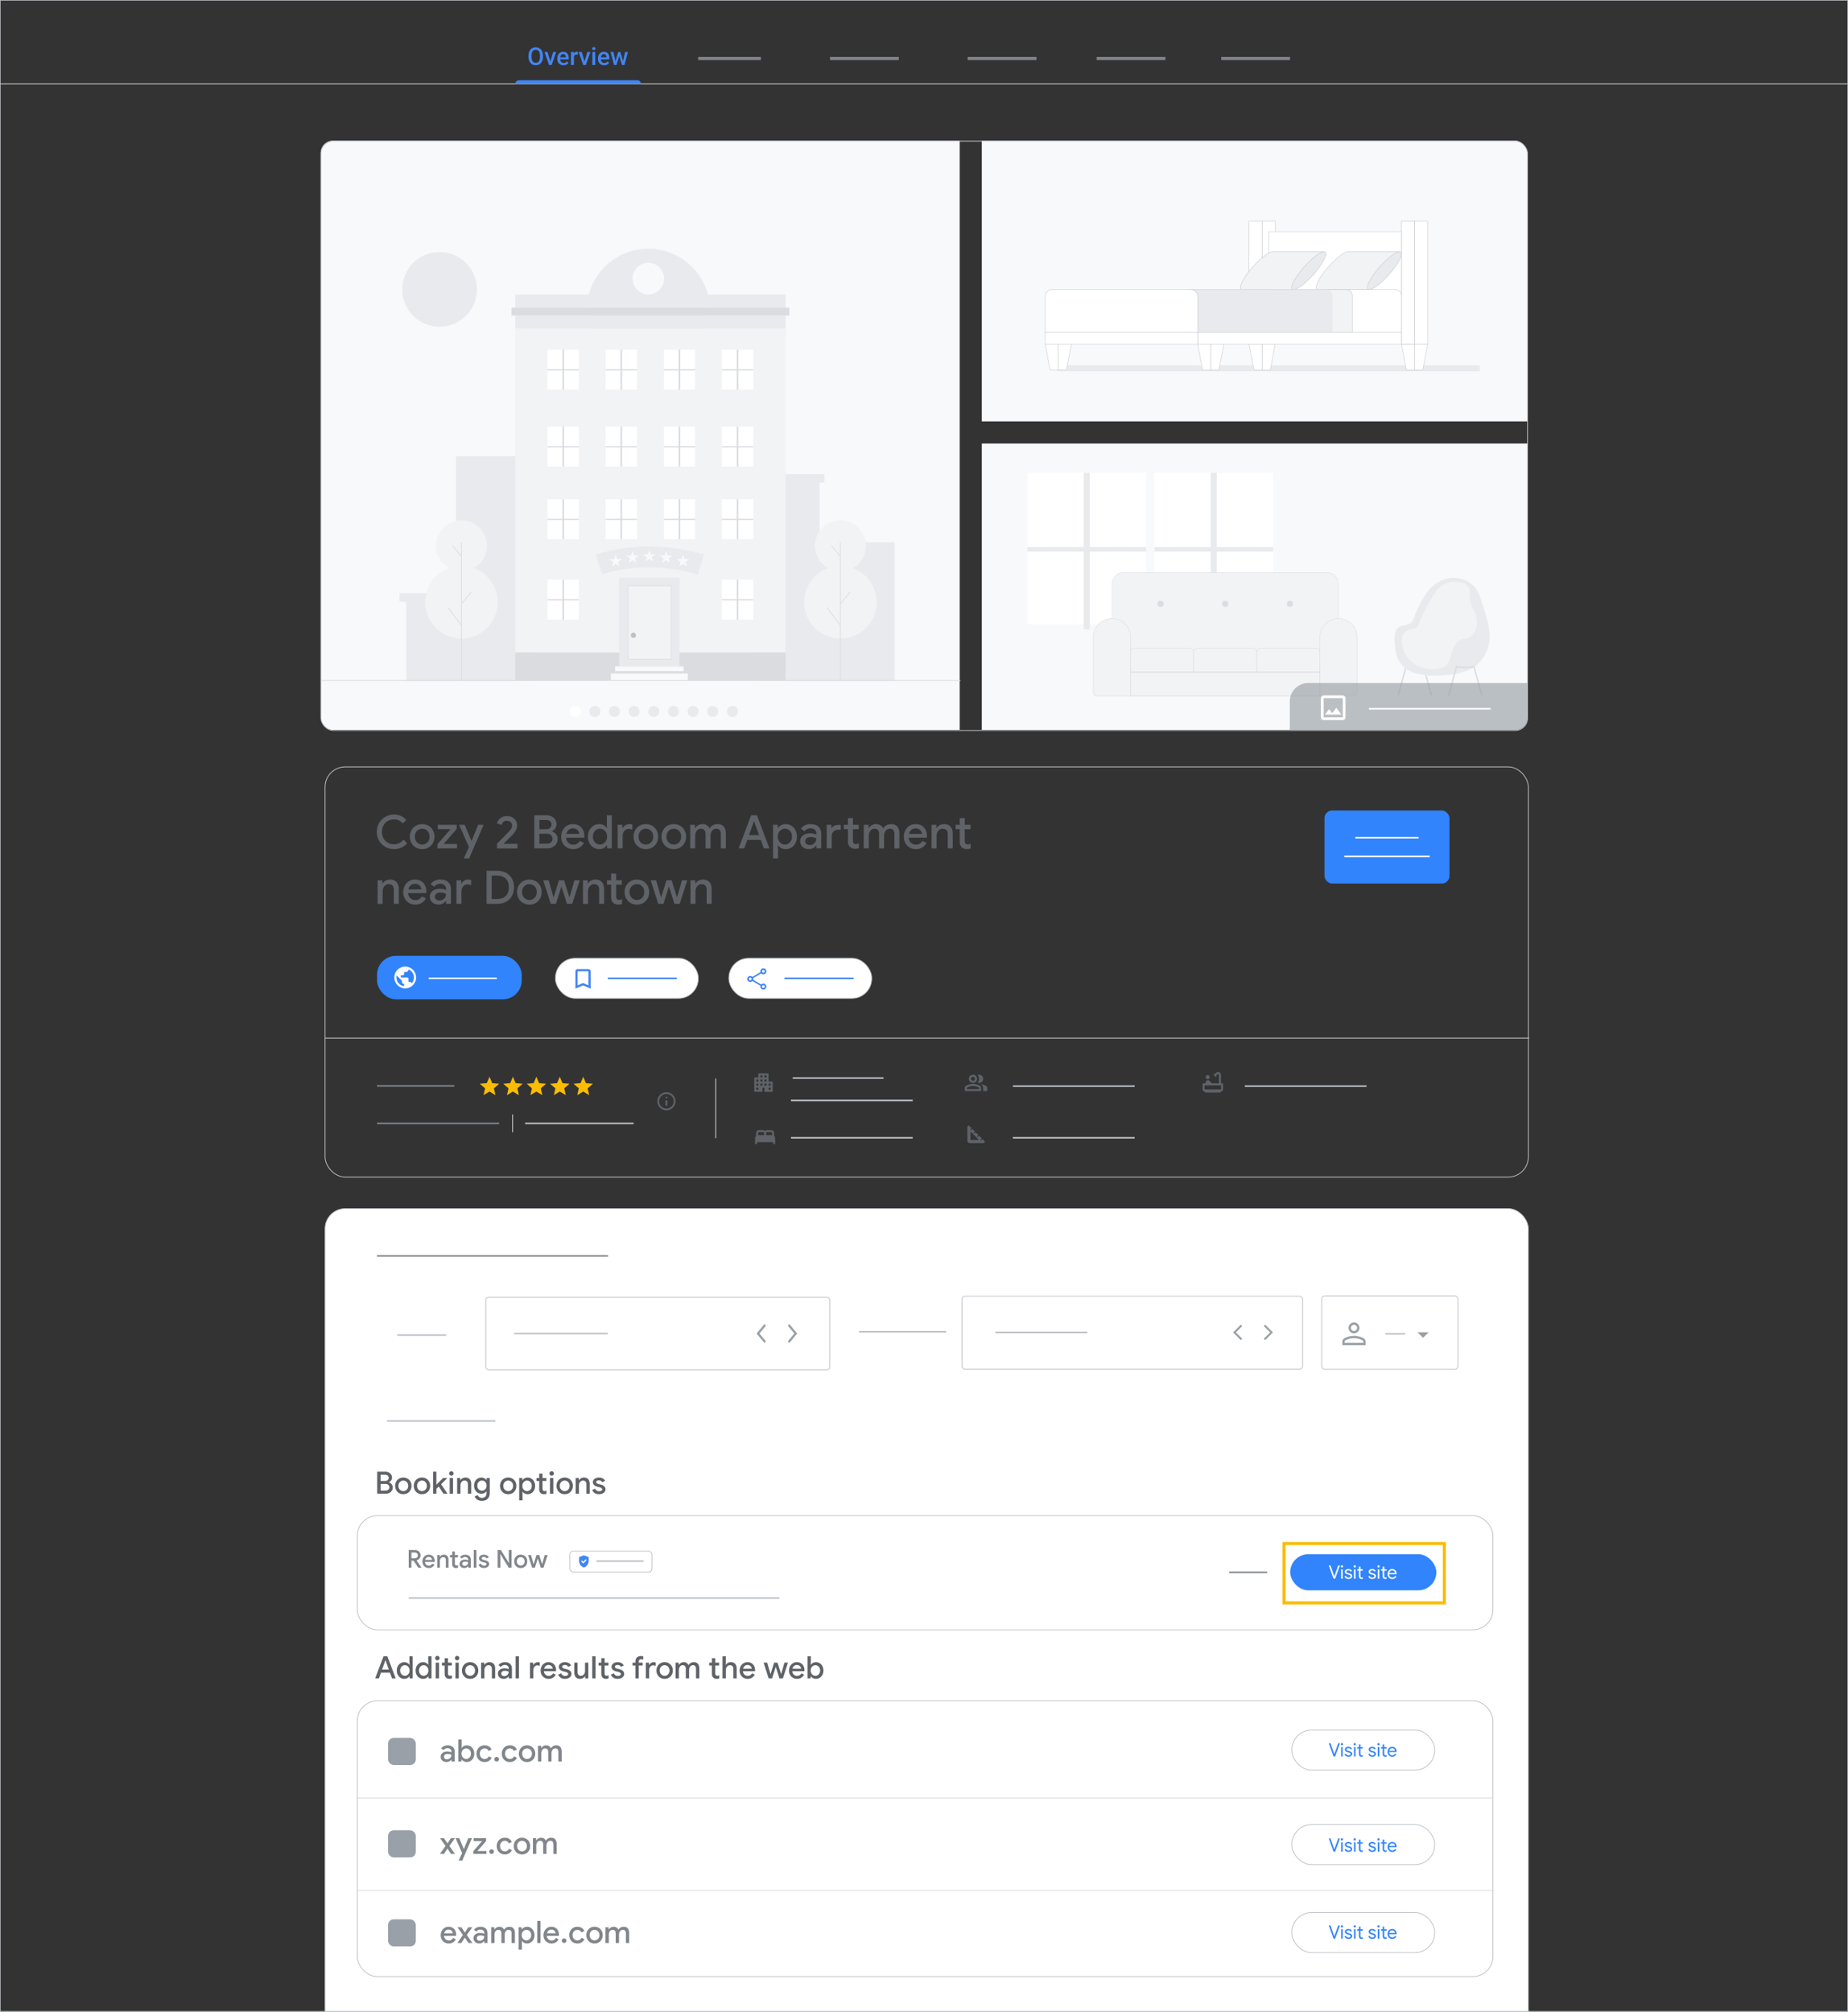 <?xml version="1.0" encoding="UTF-8"?>
<svg xmlns="http://www.w3.org/2000/svg" xmlns:xlink="http://www.w3.org/1999/xlink" viewBox="0 0 1200 1305.97">
  <rect x="0" y="0" width="1200" height="1305.97" fill="#333333" stroke="none"/>
  <defs>
    <style>
      .cls-1, .cls-2, .cls-3, .cls-4, .cls-5, .cls-6, .cls-7, .cls-8, .cls-9, .cls-10, .cls-11, .cls-12, .cls-13, .cls-14 {
        fill: none;
      }

      .cls-15 {
        isolation: isolate;
        opacity: .1;
      }

      .cls-15, .cls-2, .cls-3, .cls-4, .cls-16, .cls-17 {
        stroke-linejoin: round;
      }

      .cls-15, .cls-16, .cls-18, .cls-19, .cls-17 {
        fill: #fff;
      }

      .cls-15, .cls-16, .cls-18, .cls-20, .cls-21, .cls-5, .cls-17, .cls-10 {
        stroke: #bdc1c6;
      }

      .cls-15, .cls-16, .cls-18, .cls-5, .cls-17, .cls-11 {
        stroke-linecap: round;
      }

      .cls-15, .cls-22 {
        stroke-width: .42px;
      }

      .cls-23, .cls-24 {
        stroke-width: .29px;
      }

      .cls-23, .cls-24, .cls-18, .cls-25, .cls-26, .cls-20, .cls-21, .cls-5, .cls-6, .cls-7, .cls-8, .cls-9, .cls-10, .cls-22, .cls-11, .cls-12, .cls-27, .cls-14 {
        stroke-miterlimit: 10;
      }

      .cls-23, .cls-28, .cls-26, .cls-20, .cls-22, .cls-27 {
        fill: #f1f3f4;
      }

      .cls-23, .cls-25, .cls-26, .cls-22, .cls-11, .cls-12, .cls-27, .cls-14 {
        stroke: #dadce0;
      }

      .cls-2 {
        stroke: #4285f4;
      }

      .cls-3, .cls-9 {
        stroke: #fff;
      }

      .cls-4, .cls-6, .cls-8 {
        stroke: #80868b;
      }

      .cls-24 {
        stroke: #e8f0fe;
      }

      .cls-24, .cls-29 {
        fill: #dadce0;
      }

      .cls-16 {
        stroke-width: .31px;
      }

      .cls-18, .cls-5, .cls-14 {
        stroke-width: .5px;
      }

      .cls-30 {
        fill: #f8f9fa;
      }

      .cls-31 {
        fill: #fbbc04;
      }

      .cls-32, .cls-21 {
        fill: #e8eaed;
      }

      .cls-33 {
        fill: #80868b;
      }

      .cls-34, .cls-35 {
        fill: #99a0a7;
      }

      .cls-36 {
        fill: #3184fc;
      }

      .cls-37 {
        fill: #bdc1c6;
      }

      .cls-38 {
        fill: #4285f4;
      }

      .cls-39 {
        fill: #9aa0a6;
      }

      .cls-40 {
        fill: #5f6368;
      }

      .cls-25 {
        fill: #f6aea9;
      }

      .cls-25, .cls-12 {
        stroke-width: .48px;
      }

      .cls-26, .cls-20, .cls-21, .cls-17 {
        stroke-width: .25px;
      }

      .cls-6, .cls-7 {
        stroke-width: 2px;
      }

      .cls-7 {
        stroke: #fbbc04;
      }

      .cls-11 {
        stroke-width: .92px;
      }

      .cls-13 {
        clip-path: url(#clippath);
      }

      .cls-27 {
        stroke-width: .37px;
      }

      .cls-35 {
        opacity: .65;
      }
    </style>
    <clipPath id="clippath">
      <rect class="cls-1" x="208.26" y="91.29" width="783.49" height="382.58" rx="8" ry="8"/>
    </clipPath>
  </defs>
  <g id="Shapes">
    <g id="_1" data-name="1">
      <line class="cls-14" x1="211.03" y1="673.93" x2="992.93" y2="673.93"/>
      <line class="cls-14" x1="-12.43" y1="54.38" x2="1211.65" y2="54.38"/>
      <path class="cls-38" d="m334.56,54.47h81.71c-.15-1.35-1.16-2.4-2.4-2.4h-76.91c-1.24,0-2.25,1.05-2.4,2.4Z"/>
      <line class="cls-6" x1="453.34" y1="37.99" x2="494.08" y2="37.99"/>
      <line class="cls-6" x1="538.96" y1="37.99" x2="583.65" y2="37.99"/>
      <line class="cls-6" x1="628.38" y1="37.99" x2="673.06" y2="37.99"/>
      <line class="cls-6" x1="712.11" y1="37.99" x2="756.79" y2="37.99"/>
      <line class="cls-6" x1="792.99" y1="37.99" x2="837.67" y2="37.99"/>
      <g class="cls-13">
        <rect class="cls-30" x="183.07" y="82.22" width="440.11" height="394.66"/>
        <rect class="cls-30" x="637.53" y="76.22" width="440.11" height="197.33"/>
        <rect class="cls-30" x="637.53" y="287.92" width="440.11" height="197.33"/>
        <g>
          <g>
            <path class="cls-11" d="m924.38,432.75c1.68,6.08,3.36,12.17,5.03,18.25"/>
            <path class="cls-11" d="m913.07,432.75c-1.68,6.08-3.36,12.17-5.03,18.25"/>
            <path class="cls-32" d="m966.67,406.84c.5,3.35.9,5.96.52,9.18-.2,1.7-1.3,9.21-7.55,15-4.15,3.85-8.82,5.11-12.06,5.98-2.99.81-5.24.97-9.36,1.28-5.34.4-8.84.66-13.09-.02-4.8-.77-10.12-1.63-14.27-5.98-4.57-4.78-4.92-10.87-5.14-14.58-.24-4.02-.45-7.64,1.89-9.96,2.71-2.7,6.09-.88,9.1-3.96,1.25-1.28.87-1.79,3.07-6.84.51-1.17,1.87-4.28,3.78-7.55,2.02-3.47,3.68-6.3,6.84-8.97,1.19-1.01,3.53-2.95,7.16-4.17,1.53-.52,6.92-2.24,12.98,0,3.25,1.2,5.4,3.07,6.37,4.01,2.89,2.8,4.36,7.39,7.16,16.44,1.96,6.34,2.39,8.75,2.6,10.15Z"/>
            <path class="cls-28" d="m958.73,406.68c-.3,1.38-.95,4.27-3.23,6.24-3.2,2.76-6.22.75-9.23,3.78-1.22,1.23-1.91,2.75-2.52,4.09-.88,1.94-.72,2.46-1.58,5.02-1.11,3.33-1.67,5.08-3.25,6.42-1.58,1.33-3.31,1.65-5.14,1.99-.87.16-3.99.61-8.18-.31-1.97-.44-6.18-1.43-9.86-5.03-4.65-4.56-5.15-10.14-5.29-11.71-.17-1.82-.36-4.34,1.2-6.2.83-.99,1.93-1.52,2.67-1.89,2.28-1.11,3.33-.67,4.72-1.26,1.89-.8,2.04-2.49,4.48-8.02,0,0,1.07-2.62,4.25-8.26,3.62-6.44,5.79-10.3,10.03-12.34,4.96-2.39,12.47-2.15,15.5,1.61,2.64,3.29-.49,6.35,2.67,13.18,1.03,2.23,2.24,3.79,2.79,6.99.52,3.03.06,5.25-.05,5.72Z"/>
            <path class="cls-11" d="m945.81,432.75c-1.68,6.08-3.36,12.17-5.03,18.25"/>
            <path class="cls-11" d="m957.12,432.75c1.68,6.08,3.36,12.17,5.03,18.25"/>
            <path class="cls-11" d="m945.81,432.75c1.26.23,2.68.4,4.24.47,2.73.12,5.13-.13,7.07-.47"/>
          </g>
          <g>
            <rect class="cls-32" x="687.22" y="237.13" width="273.66" height="3.89"/>
            <polygon class="cls-17" points="786.2 240.25 791.51 240.25 794.71 223.44 786.2 223.44 786.2 240.25"/>
            <polygon class="cls-17" points="780.9 240.25 786.2 240.25 786.2 223.44 777.7 223.44 780.9 240.25"/>
            <polygon class="cls-17" points="687.22 240.25 692.53 240.25 695.72 223.44 687.22 223.44 687.22 240.25"/>
            <polygon class="cls-17" points="681.92 240.25 687.22 240.25 687.22 223.44 678.71 223.44 681.92 240.25"/>
            <polygon class="cls-17" points="918.54 223.44 927.05 223.44 923.85 240.25 918.54 240.25 918.54 223.44"/>
            <polygon class="cls-17" points="910.04 223.44 918.54 223.44 918.54 240.25 913.24 240.25 910.04 223.44"/>
            <polygon class="cls-17" points="819.56 223.44 828.06 223.44 824.86 240.25 819.56 240.25 819.56 223.44"/>
            <polygon class="cls-17" points="811.05 223.44 819.56 223.44 819.56 240.25 814.25 240.25 811.05 223.44"/>
            <rect class="cls-17" x="918.54" y="143.52" width="8.51" height="79.91"/>
            <rect class="cls-16" x="910.04" y="143.52" width="8.51" height="79.91"/>
            <rect class="cls-17" x="819.56" y="143.52" width="8.51" height="79.91"/>
            <rect class="cls-17" x="811.05" y="143.52" width="8.51" height="79.91"/>
            <rect class="cls-17" x="823.81" y="150.32" width="86.23" height="41.02"/>
            <path class="cls-20" d="m855.89,187.97c-2.83,0-.73-5.49,4.68-12.27,5.42-6.78,12.1-12.27,14.9-12.27h33.31s-19.61,24.51-19.61,24.51l-33.28.04Z"/>
            <ellipse class="cls-21" cx="898.97" cy="175.71" rx="16.04" ry="3.91" transform="translate(169.66 729.9) rotate(-48.29)"/>
            <path class="cls-20" d="m806.8,187.97c-2.83,0-.73-5.49,4.68-12.27,5.42-6.78,12.1-12.27,14.93-12.27h33.28s-19.61,24.51-19.61,24.51l-33.28.04Z"/>
            <ellipse class="cls-21" cx="849.89" cy="175.71" rx="16.04" ry="3.91" transform="translate(153.23 693.26) rotate(-48.29)"/>
            <path class="cls-17" d="m906.2,187.97h-134.1s0,27.68,0,27.68h137.95s0-23.84,0-23.84c0-2.12-1.72-3.84-3.84-3.84h0Z"/>
            <path class="cls-20" d="m874.19,187.97h-102.11s0,27.68,0,27.68h105.97s0-23.84,0-23.84c0-2.12-1.72-3.84-3.84-3.84,0,0-.01,0-.02,0Z"/>
            <path class="cls-32" d="m772.07,215.65h93.16s0-23.84,0-23.84c0-2.12-1.72-3.84-3.84-3.84h-89.32s0,27.68,0,27.68Z"/>
            <path class="cls-17" d="m773.31,187.97h-90.22c-2.42,0-4.38,1.96-4.38,4.38v23.31h0,98.99s0-23.32,0-23.32c0-2.42-1.96-4.38-4.38-4.38h0Z"/>
            <rect class="cls-17" x="777.7" y="215.65" width="132.34" height="7.79"/>
            <rect class="cls-17" x="678.72" y="215.65" width="98.99" height="7.79"/>
          </g>
          <g>
            <g>
              <rect class="cls-19" x="667.16" y="306.92" width="77.04" height="98.33"/>
              <rect class="cls-32" x="703.72" y="306.92" width="3.93" height="101.72"/>
              <rect class="cls-32" x="667.15" y="355.09" width="77.05" height="2.98"/>
            </g>
            <g>
              <rect class="cls-19" x="749.63" y="306.92" width="77.04" height="98.33"/>
              <rect class="cls-32" x="786.19" y="306.92" width="3.93" height="101.72"/>
              <rect class="cls-32" x="749.62" y="355.09" width="77.05" height="2.98"/>
            </g>
            <g>
              <rect class="cls-22" x="734.16" y="436.26" width="122.89" height="15.46"/>
              <path class="cls-26" d="m729.44,371.69h132.33c3.97,0,7.19,3.22,7.19,7.19h0v57.4h-146.71v-57.4c0-3.97,3.22-7.19,7.19-7.19h0Z"/>
              <circle class="cls-24" cx="795.61" cy="391.95" r="2.09"/>
              <circle class="cls-24" cx="753.6" cy="391.95" r="2.09"/>
              <circle class="cls-24" cx="837.62" cy="391.95" r="2.09"/>
              <path class="cls-23" d="m722.04,401.56h0c6.69,0,12.12,5.43,12.12,12.12h0v38.04h-21.76c-1.37,0-2.48-1.11-2.48-2.48v-35.56c0-6.69,5.43-12.12,12.12-12.12h0Z"/>
              <path class="cls-23" d="m869.18,401.56h0c6.69,0,12.12,5.43,12.12,12.12v35.56c0,1.37-1.11,2.48-2.48,2.48h-21.76v-38.04c0-6.69,5.43-12.12,12.12-12.12Z"/>
              <path class="cls-23" d="m736.82,420.79h35.66c1.47,0,2.66,1.19,2.66,2.66h0v12.8h-40.98v-12.8c0-1.47,1.19-2.66,2.66-2.66h0Z"/>
              <path class="cls-23" d="m777.79,420.79h35.64c1.47,0,2.66,1.19,2.66,2.66h0v12.8h-40.97v-12.8c0-1.47,1.19-2.66,2.66-2.66,0,0,0,0,.01,0Z"/>
              <path class="cls-23" d="m818.75,420.79h35.64c1.47,0,2.66,1.19,2.66,2.66h0v12.8h-40.96v-12.8c0-1.47,1.19-2.66,2.66-2.66Z"/>
              <rect class="cls-15" x="816.09" y="434.43" width="40.96" height="1.82"/>
              <rect class="cls-15" x="775.06" y="434.43" width="40.96" height="1.82"/>
              <rect class="cls-15" x="734.16" y="434.43" width="40.96" height="1.82"/>
            </g>
          </g>
        </g>
        <rect class="cls-35" x="837.52" y="443.38" width="172.1" height="52.37" rx="12" ry="12"/>
      </g>
      <rect class="cls-5" x="208.42" y="91.61" width="783.49" height="382.58" rx="8" ry="8"/>
      <g>
        <g>
          <polygon class="cls-32" points="535.34 307.77 535.34 313.27 532.22 313.27 532.22 359.33 548.03 359.33 548.03 351.99 581 351.99 581 442.05 489.38 442.05 489.38 313.27 485.22 313.27 485.22 307.77 535.34 307.77"/>
          <polygon class="cls-32" points="259.43 385.06 296.14 385.06 296.14 296.16 348.57 296.16 348.57 442.05 263.83 442.05 263.83 390.56 259.43 390.56 259.43 385.06"/>
          <circle class="cls-32" cx="285.43" cy="187.83" r="24.25" transform="translate(-49.68 121.09) rotate(-22.08)"/>
        </g>
        <g>
          <circle class="cls-28" cx="299.65" cy="390.92" r="23.58"/>
          <circle class="cls-28" cx="299.65" cy="354.26" r="16.57" transform="translate(-162.74 315.64) rotate(-45)"/>
        </g>
        <g>
          <line class="cls-25" x1="299.65" y1="351.99" x2="299.65" y2="441.69"/>
          <line class="cls-25" x1="293.82" y1="354.26" x2="299.65" y2="361.15"/>
          <line class="cls-25" x1="290.97" y1="394.38" x2="299.65" y2="406.06"/>
          <line class="cls-25" x1="306.02" y1="384.25" x2="299.65" y2="392.05"/>
        </g>
        <g>
          <circle class="cls-28" cx="545.73" cy="390.92" r="23.58"/>
          <circle class="cls-28" cx="545.73" cy="354.26" r="16.57" transform="translate(-101.08 424.67) rotate(-39.2)"/>
        </g>
        <g>
          <line class="cls-25" x1="545.73" y1="351.99" x2="545.73" y2="441.69"/>
          <line class="cls-25" x1="539.91" y1="354.26" x2="545.73" y2="361.15"/>
          <line class="cls-25" x1="537.05" y1="394.38" x2="545.73" y2="406.06"/>
          <line class="cls-25" x1="552.11" y1="384.25" x2="545.73" y2="392.05"/>
        </g>
        <g>
          <circle class="cls-32" cx="421" cy="201.46" r="40.02"/>
          <rect class="cls-32" x="334.63" y="191.18" width="175.48" height="8.58"/>
        </g>
        <circle class="cls-30" cx="421" cy="180.86" r="10.26"/>
        <rect class="cls-32" x="334.63" y="204.82" width="175.48" height="8.47"/>
        <rect class="cls-29" x="332.11" y="199.76" width="180.45" height="5.05"/>
        <rect class="cls-28" x="334.63" y="213.29" width="175.48" height="210.25"/>
        <rect class="cls-29" x="334.63" y="423.53" width="175.48" height="18.15"/>
        <rect class="cls-30" x="399.44" y="432.59" width="44.43" height="4.55"/>
        <rect class="cls-30" x="396.66" y="437.14" width="49.99" height="4.55"/>
        <rect class="cls-29" x="399.44" y="435.69" width="44.43" height="1.44"/>
        <rect class="cls-32" x="402.03" y="374.94" width="39.24" height="57.64"/>
        <rect class="cls-27" x="407.9" y="380.21" width="27.96" height="47.73"/>
        <path class="cls-37" d="m413,412.39c0,.95-.77,1.71-1.71,1.71s-1.71-.77-1.71-1.71.77-1.71,1.71-1.71,1.71.77,1.71,1.71Z"/>
        <path class="cls-32" d="m453.15,373.02c-34.54-10.52-61.81-.27-62.08-.17l-4.15-12.6c1.27-.5,30.93-12.13,70.17-.17l-3.94,12.94Z"/>
        <g>
          <polygon class="cls-30" points="399.78 359.99 400.75 362.98 403.89 362.98 401.35 364.82 402.32 367.81 399.78 365.96 397.24 367.81 398.21 364.82 395.67 362.98 398.81 362.98 399.78 359.99"/>
          <polygon class="cls-30" points="410.72 357.65 411.69 360.63 414.83 360.63 412.29 362.48 413.26 365.46 410.72 363.62 408.18 365.46 409.15 362.48 406.61 360.63 409.75 360.63 410.72 357.65"/>
          <polygon class="cls-30" points="421.65 356.87 422.62 359.85 425.76 359.85 423.22 361.7 424.19 364.68 421.65 362.84 419.11 364.68 420.08 361.7 417.55 359.85 420.68 359.85 421.65 356.87"/>
          <polygon class="cls-30" points="432.59 357.65 433.56 360.63 436.7 360.63 434.16 362.48 435.13 365.46 432.59 363.62 430.05 365.46 431.02 362.48 428.48 360.63 431.62 360.63 432.59 357.65"/>
          <polygon class="cls-30" points="443.53 359.99 444.5 362.98 447.64 362.98 445.1 364.82 446.07 367.81 443.53 365.96 440.99 367.81 441.96 364.82 439.42 362.98 442.56 362.98 443.53 359.99"/>
        </g>
        <line class="cls-12" x1="208.37" y1="441.69" x2="623.67" y2="441.69"/>
        <g>
          <rect class="cls-19" x="355.52" y="226.98" width="20.37" height="25.99"/>
          <rect class="cls-29" x="365.18" y="226.98" width="1.04" height="25.99"/>
          <rect class="cls-29" x="355.51" y="239.72" width="20.37" height=".79"/>
        </g>
        <g>
          <rect class="cls-19" x="393.26" y="226.98" width="20.37" height="25.99"/>
          <rect class="cls-29" x="402.92" y="226.98" width="1.04" height="25.99"/>
          <rect class="cls-29" x="393.26" y="239.72" width="20.37" height=".79"/>
        </g>
        <g>
          <rect class="cls-19" x="431" y="226.98" width="20.37" height="25.99"/>
          <rect class="cls-29" x="440.66" y="226.98" width="1.04" height="25.99"/>
          <rect class="cls-29" x="431" y="239.72" width="20.37" height=".79"/>
        </g>
        <g>
          <rect class="cls-19" x="468.74" y="226.98" width="20.37" height="25.99"/>
          <rect class="cls-29" x="478.4" y="226.98" width="1.04" height="25.99"/>
          <rect class="cls-29" x="468.74" y="239.72" width="20.37" height=".79"/>
        </g>
        <g>
          <rect class="cls-19" x="355.52" y="276.88" width="20.37" height="25.99"/>
          <rect class="cls-29" x="365.18" y="276.88" width="1.04" height="25.99"/>
          <rect class="cls-29" x="355.51" y="289.62" width="20.37" height=".79"/>
        </g>
        <g>
          <rect class="cls-19" x="393.26" y="276.88" width="20.37" height="25.99"/>
          <rect class="cls-29" x="402.92" y="276.88" width="1.04" height="25.99"/>
          <rect class="cls-29" x="393.26" y="289.62" width="20.37" height=".79"/>
        </g>
        <g>
          <rect class="cls-19" x="431" y="276.88" width="20.37" height="25.99"/>
          <rect class="cls-29" x="440.66" y="276.88" width="1.04" height="25.99"/>
          <rect class="cls-29" x="431" y="289.62" width="20.37" height=".79"/>
        </g>
        <g>
          <rect class="cls-19" x="468.74" y="276.88" width="20.37" height="25.99"/>
          <rect class="cls-29" x="478.4" y="276.88" width="1.04" height="25.99"/>
          <rect class="cls-29" x="468.74" y="289.62" width="20.37" height=".79"/>
        </g>
        <g>
          <rect class="cls-19" x="355.52" y="324.03" width="20.37" height="25.99"/>
          <rect class="cls-29" x="365.18" y="324.03" width="1.04" height="25.99"/>
          <rect class="cls-29" x="355.51" y="336.77" width="20.37" height=".79"/>
        </g>
        <g>
          <rect class="cls-19" x="393.26" y="324.03" width="20.37" height="25.99"/>
          <rect class="cls-29" x="402.92" y="324.03" width="1.04" height="25.99"/>
          <rect class="cls-29" x="393.26" y="336.77" width="20.37" height=".79"/>
        </g>
        <g>
          <rect class="cls-19" x="431" y="324.03" width="20.37" height="25.99"/>
          <rect class="cls-29" x="440.66" y="324.03" width="1.04" height="25.99"/>
          <rect class="cls-29" x="431" y="336.77" width="20.37" height=".79"/>
        </g>
        <g>
          <rect class="cls-19" x="468.74" y="324.03" width="20.37" height="25.99"/>
          <rect class="cls-29" x="478.4" y="324.03" width="1.04" height="25.99"/>
          <rect class="cls-29" x="468.74" y="336.77" width="20.37" height=".79"/>
        </g>
        <g>
          <rect class="cls-19" x="355.52" y="376.25" width="20.37" height="25.99"/>
          <rect class="cls-29" x="365.18" y="376.25" width="1.04" height="25.99"/>
          <rect class="cls-29" x="355.51" y="388.98" width="20.37" height=".79"/>
        </g>
        <g>
          <rect class="cls-19" x="468.74" y="376.25" width="20.37" height="25.99"/>
          <rect class="cls-29" x="478.4" y="376.25" width="1.04" height="25.99"/>
          <rect class="cls-29" x="468.74" y="388.98" width="20.37" height=".79"/>
        </g>
      </g>
      <rect class="cls-5" x="211.08" y="497.83" width="781.35" height="266.26" rx="13.08" ry="13.08"/>
      <rect class="cls-18" x="211.08" y="784.58" width="781.35" height="539.95" rx="13.08" ry="13.08"/>
      <rect class="cls-18" x="232.01" y="983.86" width="737.42" height="74.14" rx="13.08" ry="13.08"/>
      <g>
        <rect class="cls-36" x="860.05" y="526.14" width="81.18" height="47.41" rx="5" ry="5"/>
        <line class="cls-3" x1="872.89" y1="555.94" x2="928.38" y2="555.94"/>
        <line class="cls-3" x1="880.07" y1="543.78" x2="921.2" y2="543.78"/>
      </g>
      <g>
        <rect class="cls-18" x="473.31" y="622.04" width="92.72" height="26.02" rx="12.81" ry="12.81"/>
        <rect class="cls-18" x="360.69" y="622.04" width="92.72" height="26.02" rx="12.81" ry="12.81"/>
        <line class="cls-2" x1="509.39" y1="635.05" x2="554.25" y2="635.05"/>
        <line class="cls-2" x1="394.69" y1="635.05" x2="439.54" y2="635.05"/>
        <path class="cls-38" d="m495.69,642.4c-.54,0-1-.19-1.38-.57-.38-.38-.57-.84-.57-1.38,0-.09,0-.18.02-.28.01-.09.04-.18.06-.26l-5.25-3.07c-.19.19-.4.33-.64.44-.24.11-.49.16-.76.16-.54,0-1-.19-1.38-.57-.38-.38-.57-.84-.57-1.38s.19-1,.57-1.38c.38-.38.84-.57,1.38-.57.27,0,.52.05.76.16.24.11.45.25.64.44l5.25-3.07c-.03-.08-.05-.17-.06-.26-.01-.09-.02-.19-.02-.28,0-.54.19-1,.57-1.38s.84-.57,1.38-.57,1,.19,1.38.57c.38.38.57.84.57,1.38s-.19,1-.57,1.38c-.38.38-.84.57-1.38.57-.27,0-.52-.05-.76-.16-.24-.11-.45-.25-.64-.44l-5.25,3.07c.03.08.05.17.06.26.01.09.02.19.02.27s0,.18-.02.28-.04.18-.06.26l5.25,3.07c.19-.19.4-.33.64-.44.24-.11.49-.16.76-.16.54,0,1,.19,1.38.57s.57.84.57,1.38-.19,1-.57,1.38c-.38.38-.84.57-1.38.57h0Zm0-11c.25,0,.46-.09.63-.26.17-.17.26-.38.26-.63s-.09-.46-.26-.63c-.17-.17-.38-.26-.63-.26s-.46.09-.63.26c-.17.17-.26.38-.26.63s.09.46.26.63c.17.17.38.26.63.26h0Zm-8.52,4.97c.25,0,.46-.09.63-.26.17-.17.26-.38.26-.63s-.09-.46-.26-.63c-.17-.17-.38-.26-.63-.26s-.46.09-.63.26c-.17.17-.26.38-.26.63,0,.25.09.46.26.63.17.17.38.26.63.26h0Zm8.52,4.97c.25,0,.46-.09.63-.26.17-.17.26-.38.26-.63s-.09-.46-.26-.63c-.17-.17-.38-.26-.63-.26-.25,0-.46.09-.63.26-.17.17-.26.38-.26.63s.09.46.26.63c.17.17.38.26.63.26h0Z"/>
        <rect class="cls-36" x="244.83" y="620.47" width="93.95" height="28.23" rx="12.26" ry="12.26"/>
        <path class="cls-38" d="m373.65,641.78v-11.29c0-.39.14-.72.41-1s.61-.41,1-.41h7.06c.39,0,.72.14,1,.41s.41.61.41,1v11.29l-4.94-2.12-4.94,2.12Zm1.41-2.15l3.53-1.52,3.53,1.52v-9.14h-7.06v9.14Zm0-9.14h7.06-7.06Z"/>
      </g>
      <rect class="cls-18" x="315.44" y="842.11" width="223.42" height="47.08" rx="2" ry="2"/>
      <line class="cls-10" x1="333.85" y1="865.65" x2="394.75" y2="865.65"/>
      <polygon class="cls-39" points="497.35 870.68 496.41 871.8 491.27 865.64 496.41 859.49 497.35 860.61 493.14 865.64 497.35 870.68"/>
      <polygon class="cls-39" points="511.59 860.61 512.53 859.49 517.66 865.65 512.53 871.8 511.59 870.68 515.8 865.65 511.59 860.61"/>
      <line class="cls-10" x1="257.99" y1="866.68" x2="289.7" y2="866.68"/>
      <rect class="cls-18" x="624.65" y="841.42" width="221.22" height="47.34" rx="2" ry="2"/>
      <line class="cls-10" x1="646.4" y1="864.92" x2="706.1" y2="864.92"/>
      <polygon class="cls-39" points="806.66 869.04 805.75 869.96 800.71 864.92 805.75 859.88 806.66 860.8 802.54 864.92 806.66 869.04"/>
      <polygon class="cls-39" points="820.63 860.8 821.54 859.88 826.58 864.92 821.54 869.96 820.63 869.04 824.75 864.92 820.63 860.8"/>
      <line class="cls-10" x1="557.84" y1="864.51" x2="614.37" y2="864.51"/>
      <g>
        <rect class="cls-18" x="858.28" y="841.2" width="88.45" height="47.65" rx="2" ry="2"/>
        <line class="cls-10" x1="899.6" y1="865.83" x2="912.46" y2="865.83"/>
        <path class="cls-39" d="m920.44,864.83l3.61,3.61,3.61-3.61h-7.22Z"/>
        <path class="cls-39" d="m879.21,865.52c-.97,0-1.8-.35-2.5-1.04-.69-.69-1.04-1.52-1.04-2.5s.35-1.8,1.04-2.5c.69-.69,1.52-1.04,2.5-1.04.97,0,1.8.35,2.5,1.04.69.69,1.04,1.52,1.04,2.5s-.35,1.8-1.04,2.5c-.69.69-1.52,1.04-2.5,1.04Zm-7.57,7.69v-2.24c0-.49.13-.95.4-1.37.27-.42.63-.75,1.08-.97,1-.49,2-.86,3.02-1.1,1.02-.24,2.04-.37,3.07-.37s2.06.12,3.07.37,2.02.61,3.02,1.1c.45.23.81.55,1.08.97.27.42.4.88.4,1.37v2.24h-15.14Zm1.51-1.51h12.11v-.73c0-.2-.06-.39-.18-.57-.12-.17-.28-.32-.48-.43-.87-.43-1.76-.75-2.66-.97-.9-.22-1.82-.33-2.74-.33s-1.83.11-2.74.33c-.9.22-1.79.55-2.66.97-.2.11-.36.25-.48.43-.12.17-.18.36-.18.57v.73Zm6.06-7.69c.56,0,1.03-.2,1.43-.59s.59-.87.59-1.43-.2-1.03-.59-1.43c-.4-.4-.87-.59-1.43-.59-.56,0-1.03.2-1.43.59-.4.4-.59.87-.59,1.43s.2,1.03.59,1.43.87.59,1.43.59Z"/>
      </g>
      <line class="cls-14" x1="232.36" y1="1167.16" x2="969.5" y2="1167.16"/>
      <line class="cls-14" x1="232.36" y1="1227.2" x2="969.5" y2="1227.2"/>
      <line class="cls-10" x1="251.24" y1="922.38" x2="321.68" y2="922.38"/>
      <line class="cls-10" x1="341.02" y1="729.23" x2="411.45" y2="729.23"/>
      <line class="cls-10" x1="514.77" y1="699.8" x2="573.73" y2="699.8"/>
      <line class="cls-10" x1="513.62" y1="714.36" x2="592.69" y2="714.36"/>
      <line class="cls-10" x1="657.73" y1="705.03" x2="736.81" y2="705.03"/>
      <line class="cls-10" x1="657.73" y1="738.59" x2="736.81" y2="738.59"/>
      <line class="cls-10" x1="808.31" y1="705.03" x2="887.38" y2="705.03"/>
      <line class="cls-10" x1="513.62" y1="738.59" x2="592.69" y2="738.59"/>
      <line class="cls-8" x1="244.82" y1="815.28" x2="394.82" y2="815.28"/>
      <line class="cls-8" x1="244.82" y1="704.9" x2="295" y2="704.9"/>
      <line class="cls-9" x1="278.35" y1="635.05" x2="322.65" y2="635.05"/>
      <line class="cls-8" x1="244.82" y1="729.23" x2="324.13" y2="729.23"/>
      <rect class="cls-5" x="232.01" y="1104.07" width="737.42" height="179.03" rx="13.08" ry="13.08"/>
      <rect class="cls-18" x="838.88" y="1123.04" width="92.72" height="26.02" rx="12.81" ry="12.81"/>
      <rect class="cls-18" x="838.88" y="1241.52" width="92.72" height="26.02" rx="12.81" ry="12.81"/>
      <rect class="cls-18" x="838.88" y="1184.43" width="92.72" height="26.02" rx="12.81" ry="12.81"/>
      <line class="cls-14" x1="464.77" y1="700.12" x2="464.77" y2="738.85"/>
      <line class="cls-14" x1="332.87" y1="723.48" x2="332.87" y2="734.98"/>
      <path class="cls-19" d="m859.49,467.43c-.49,0-.91-.17-1.26-.52-.35-.35-.52-.77-.52-1.26v-12.44c0-.49.17-.91.52-1.26.35-.35.77-.52,1.26-.52h12.44c.49,0,.91.17,1.26.52s.52.77.52,1.26v12.44c0,.49-.17.91-.52,1.26-.35.35-.77.52-1.26.52h-12.44Zm0-1.78h12.44v-12.44h-12.44v12.44Zm.89-1.78h10.67l-3.33-4.44-2.67,3.56-2-2.67-2.67,3.56Zm-.89,1.78v-12.44,12.44Z"/>
      <path class="cls-40" d="m432.17,717.83h1.18v-3.54h-1.18v3.54Zm.59-4.72c.17,0,.31-.06.42-.17.11-.11.17-.25.17-.42s-.06-.31-.17-.42c-.11-.11-.25-.17-.42-.17s-.31.06-.42.17-.17.25-.17.42.06.31.17.42.25.17.42.17Zm0,7.67c-.82,0-1.58-.15-2.3-.46s-1.34-.73-1.87-1.26-.95-1.16-1.26-1.87-.46-1.48-.46-2.3.15-1.58.46-2.3.73-1.34,1.26-1.87,1.16-.95,1.87-1.26,1.48-.46,2.3-.46,1.58.15,2.3.46,1.34.73,1.87,1.26.95,1.16,1.26,1.87.46,1.48.46,2.3-.15,1.58-.46,2.3-.73,1.34-1.26,1.87-1.16.95-1.87,1.26-1.48.46-2.3.46Zm0-1.18c1.32,0,2.43-.46,3.35-1.37s1.37-2.03,1.37-3.35-.46-2.43-1.37-3.35-2.03-1.37-3.35-1.37-2.43.46-3.35,1.37-1.37,2.03-1.37,3.35.46,2.43,1.37,3.35,2.03,1.37,3.35,1.37Z"/>
      <path class="cls-40" d="m784.22,700.56c-.37,0-.68-.13-.94-.39s-.39-.57-.39-.94.13-.68.39-.94.57-.39.94-.39.68.13.94.39.39.57.39.94-.13.68-.39.94-.57.39-.94.39Zm-1.33,8.64c-.19,0-.35-.06-.47-.19s-.19-.29-.19-.47c-.37,0-.68-.13-.94-.39-.26-.26-.39-.57-.39-.94v-3.99h1.99v-.5c0-.42.14-.78.43-1.06s.64-.43,1.06-.43c.22,0,.43.04.61.13s.36.21.51.37l.93,1.03c.09.09.17.17.26.25s.17.15.27.22h4.55v-5.42c0-.16-.06-.29-.17-.4s-.24-.17-.4-.17c-.07,0-.13.01-.19.04s-.12.07-.17.12l-.83.83c.06.19.07.37.03.56s-.1.35-.2.51l-1.83-1.86c.16-.1.32-.16.5-.19s.35,0,.53.06l.83-.83c.18-.18.38-.32.61-.42s.47-.15.72-.15c.53,0,.98.18,1.35.55s.55.81.55,1.35v5.42h1.33v3.99c0,.37-.13.68-.39.94-.26.26-.57.39-.94.39,0,.19-.06.35-.19.47s-.29.19-.47.19h-9.3Zm-.66-1.99h10.63v-2.66h-10.63v2.66Zm0,0h10.63-10.63Z"/>
      <path class="cls-40" d="m626.47,708.29v-1.86c0-.38.1-.72.29-1.04.19-.32.45-.56.77-.72.69-.34,1.38-.6,2.09-.77.71-.17,1.43-.26,2.16-.26s1.45.09,2.16.26c.71.17,1.41.43,2.09.77.32.17.58.41.77.72s.29.66.29,1.04v1.86h-10.63Zm11.96,0v-1.99c0-.49-.14-.96-.41-1.4s-.66-.83-1.15-1.15c.56.07,1.1.18,1.59.34s.96.36,1.4.59c.4.22.7.47.91.74s.32.57.32.89v1.99h-2.66Zm-6.64-5.32c-.73,0-1.36-.26-1.88-.78-.52-.52-.78-1.15-.78-1.88s.26-1.36.78-1.88c.52-.52,1.15-.78,1.88-.78s1.36.26,1.88.78.78,1.15.78,1.88-.26,1.36-.78,1.88c-.52.52-1.15.78-1.88.78Zm6.64-2.66c0,.73-.26,1.36-.78,1.88-.52.52-1.15.78-1.88.78-.12,0-.28-.01-.47-.04s-.34-.06-.47-.09c.3-.35.53-.75.69-1.18s.24-.88.24-1.35-.08-.91-.24-1.35-.39-.83-.69-1.18c.16-.06.31-.09.47-.11s.31-.02.47-.02c.73,0,1.36.26,1.88.78s.78,1.15.78,1.88Zm-10.63,6.64h7.97v-.53c0-.12-.03-.23-.09-.33s-.14-.18-.24-.23c-.6-.3-1.2-.52-1.81-.67s-1.22-.22-1.84-.22-1.23.07-1.84.22c-.61.15-1.21.37-1.81.67-.1.06-.18.13-.24.23-.06.1-.09.21-.09.33v.53Zm3.99-5.32c.37,0,.68-.13.94-.39s.39-.57.39-.94-.13-.68-.39-.94-.57-.39-.94-.39-.68.13-.94.39-.39.57-.39.94.13.68.39.94.57.39.94.39Z"/>
      <path class="cls-40" d="m629.62,741.98c-.41,0-.76-.14-1.04-.42s-.42-.63-.42-1.04v-9.1c0-.32.15-.55.45-.67s.56-.08.78.14l1.5,1.5-.9.9.47.47.9-.9,1.73,1.73-.9.9.47.47.9-.9,1.73,1.73-.9.9.47.47.9-.9,1.73,1.73-.9.9.47.47.9-.9,1.33,1.33c.22.22.27.48.14.78s-.35.45-.67.45h-9.1Zm.53-1.99h5.52l-5.52-5.52v5.52Z"/>
      <path class="cls-40" d="m489.77,708.73v-9.3h2.66v-2.66h6.64v5.32h2.66v6.64h-5.32v-2.66h-1.33v2.66h-5.32Zm1.33-1.33h1.33v-1.33h-1.33v1.33Zm0-2.66h1.33v-1.33h-1.33v1.33Zm0-2.66h1.33v-1.33h-1.33v1.33Zm2.66,2.66h1.33v-1.33h-1.33v1.33Zm0-2.66h1.33v-1.33h-1.33v1.33Zm0-2.66h1.33v-1.33h-1.33v1.33Zm2.66,5.32h1.33v-1.33h-1.33v1.33Zm0-2.66h1.33v-1.33h-1.33v1.33Zm0-2.66h1.33v-1.33h-1.33v1.33Zm2.66,7.97h1.33v-1.33h-1.33v1.33Zm0-2.66h1.33v-1.33h-1.33v1.33Z"/>
      <path class="cls-19" d="m263.12,641.6c-.98,0-1.9-.19-2.76-.56s-1.61-.88-2.25-1.51-1.14-1.39-1.51-2.25-.56-1.78-.56-2.76.19-1.9.56-2.76.88-1.61,1.51-2.25,1.39-1.14,2.25-1.51,1.78-.56,2.76-.56,1.9.19,2.76.56,1.61.88,2.25,1.51,1.14,1.39,1.51,2.25.56,1.78.56,2.76-.19,1.9-.56,2.76-.88,1.61-1.51,2.25-1.39,1.14-2.25,1.51-1.78.56-2.76.56Zm-.71-1.45v-1.38c-.39,0-.72-.14-1-.42-.28-.28-.42-.61-.42-1v-.71l-3.4-3.4c-.04.21-.07.43-.1.64s-.04.43-.04.64c0,1.43.47,2.68,1.41,3.76.94,1.07,2.12,1.7,3.55,1.88Zm4.89-1.81c.24-.26.45-.54.64-.84s.35-.61.47-.94.22-.66.28-1,.1-.69.1-1.05c0-1.16-.32-2.21-.97-3.17s-1.5-1.65-2.58-2.07v.28c0,.39-.14.72-.42,1s-.61.42-1,.42h-1.42v1.42c0,.2-.07.37-.2.5s-.3.2-.5.2h-1.42v1.42h4.25c.2,0,.37.07.5.2s.2.3.2.5v2.13h.71c.31,0,.58.09.83.27s.42.42.51.72Z"/>
      <g>
        <path class="cls-31" d="m313.98,710.92l1.02-4.42-3.43-2.98,4.53-.39,1.76-4.17,1.76,4.17,4.53.39-3.43,2.98,1.02,4.42-3.89-2.35-3.89,2.35Z"/>
        <path class="cls-31" d="m329.19,710.92l1.02-4.42-3.43-2.98,4.53-.39,1.76-4.17,1.76,4.17,4.53.39-3.43,2.98,1.02,4.42-3.89-2.35-3.89,2.35Z"/>
        <path class="cls-31" d="m344.41,710.92l1.02-4.42-3.43-2.98,4.53-.39,1.76-4.17,1.76,4.17,4.53.39-3.43,2.98,1.02,4.42-3.89-2.35-3.89,2.35Z"/>
        <path class="cls-31" d="m359.62,710.92l1.02-4.42-3.43-2.98,4.53-.39,1.76-4.17,1.76,4.17,4.53.39-3.43,2.98,1.02,4.42-3.89-2.35-3.89,2.35Z"/>
        <path class="cls-31" d="m374.84,710.92l1.02-4.42-3.43-2.98,4.53-.39,1.76-4.17,1.76,4.17,4.53.39-3.43,2.98,1.02,4.42-3.89-2.35-3.89,2.35Z"/>
      </g>
      <path class="cls-40" d="m490.32,742.7v-3.9c0-.29.06-.56.18-.8s.28-.45.47-.63v-1.82c0-.54.19-1,.57-1.38s.84-.57,1.38-.57h2.6c.25,0,.48.05.7.14s.42.22.6.38c.18-.16.38-.29.6-.38.22-.09.45-.14.7-.14h2.6c.54,0,1,.19,1.38.57s.57.84.57,1.38v1.82c.2.18.35.4.47.63s.18.5.18.8v3.9h-1.3v-1.3h-10.4v1.3h-1.3Zm7.15-5.85h3.9v-1.3c0-.18-.06-.34-.19-.46s-.28-.19-.46-.19h-2.6c-.18,0-.34.06-.46.19s-.19.28-.19.46v1.3Zm-5.2,0h3.9v-1.3c0-.18-.06-.34-.19-.46s-.28-.19-.46-.19h-2.6c-.18,0-.34.06-.46.19s-.19.28-.19.46v1.3Z"/>
      <g>
        <circle class="cls-19" cx="373.48" cy="461.84" r="3.57"/>
        <circle class="cls-32" cx="386.24" cy="461.84" r="3.57"/>
        <circle class="cls-32" cx="399.01" cy="461.84" r="3.57"/>
        <circle class="cls-32" cx="424.54" cy="461.84" r="3.57"/>
        <circle class="cls-32" cx="450.07" cy="461.84" r="3.57"/>
        <circle class="cls-32" cx="462.83" cy="461.84" r="3.57"/>
        <circle class="cls-32" cx="411.77" cy="461.84" r="3.57"/>
        <circle class="cls-32" cx="437.3" cy="461.84" r="3.57"/>
        <circle class="cls-32" cx="475.6" cy="461.84" r="3.57"/>
      </g>
      <line class="cls-9" x1="888.9" y1="460.1" x2="967.97" y2="460.1"/>
      <rect class="cls-36" x="837.79" y="1008.92" width="94.9" height="23.43" rx="11.72" ry="11.72"/>
      <line class="cls-4" x1="798.13" y1="1020.69" x2="822.89" y2="1020.69"/>
      <line class="cls-10" x1="265.37" y1="1037.38" x2="506.09" y2="1037.38"/>
      <g>
        <rect class="cls-18" x="370.03" y="1006.93" width="53.34" height="13.61" rx="2.21" ry="2.21"/>
        <path class="cls-38" d="m378.74,1014.95l2.22-2.22-.56-.56-1.66,1.66-.83-.83-.56.56,1.39,1.39Zm.41,2.54c-.91-.23-1.66-.75-2.26-1.57-.59-.82-.89-1.72-.89-2.72v-2.4l3.14-1.18,3.14,1.18v2.4c0,1-.3,1.9-.89,2.72s-1.34,1.34-2.26,1.57Z"/>
        <line class="cls-10" x1="387.35" y1="1013.41" x2="417.93" y2="1013.41"/>
      </g>
      <rect class="cls-34" x="251.98" y="1128.14" width="18.04" height="17.61" rx="3.67" ry="3.67"/>
      <rect class="cls-34" x="251.98" y="1188.13" width="18.04" height="17.61" rx="3.67" ry="3.67"/>
      <rect class="cls-34" x="251.98" y="1245.92" width="18.04" height="17.61" rx="3.67" ry="3.67"/>
      <path class="cls-37" d="m1199.61.39v1305.06H.38V.39h1199.23m.71-.71H-.33v1306.49h1200.66V-.32h0Z"/>
      <rect class="cls-7" x="833.81" y="1001.98" width="104.08" height="38.5"/>
    </g>
  </g>
  <g id="Outlines">
    <g>
      <path class="cls-38" d="m352.61,36.22v.62c0,.86-.11,1.63-.34,2.31-.22.68-.54,1.26-.96,1.74s-.91.84-1.49,1.1-1.22.38-1.92.38-1.33-.13-1.91-.38c-.58-.25-1.07-.62-1.5-1.1s-.75-1.06-.98-1.74c-.23-.68-.35-1.45-.35-2.31v-.62c0-.86.11-1.63.34-2.31.23-.68.55-1.26.97-1.74.42-.48.92-.85,1.49-1.1.58-.25,1.21-.38,1.91-.38s1.34.13,1.92.38,1.08.62,1.49,1.1c.42.48.74,1.06.96,1.74s.34,1.45.34,2.31Zm-1.96.62v-.64c0-.64-.06-1.2-.18-1.68-.12-.49-.3-.9-.54-1.23-.24-.33-.53-.58-.87-.75s-.73-.25-1.16-.25-.82.08-1.16.25c-.34.17-.63.42-.86.75-.24.33-.42.74-.54,1.23s-.19,1.05-.19,1.68v.64c0,.64.06,1.2.19,1.69s.31.9.55,1.24.53.59.87.76c.34.17.72.25,1.16.25s.83-.08,1.16-.25c.34-.17.62-.42.86-.76s.41-.75.54-1.24c.12-.49.18-1.05.18-1.69Z"/>
      <path class="cls-38" d="m355.54,33.77l2.11,6.99.1,1.46h-1.22l-2.95-8.45h1.96Zm1.59,6.96l2.07-6.96h1.95l-2.94,8.45h-1.22l.13-1.49Z"/>
      <path class="cls-38" d="m365.93,42.38c-.62,0-1.19-.1-1.69-.31-.5-.21-.93-.49-1.28-.86s-.62-.8-.81-1.3-.28-1.04-.28-1.62v-.31c0-.66.1-1.26.29-1.8.19-.54.46-1,.8-1.38s.75-.68,1.22-.88.98-.3,1.52-.3c.6,0,1.13.1,1.59.3s.83.49,1.13.86c.3.37.52.8.67,1.31s.22,1.06.22,1.67v.8h-6.53v-1.35h4.67v-.15c-.01-.34-.08-.66-.2-.95-.12-.3-.31-.54-.56-.72s-.58-.27-1-.27c-.31,0-.59.07-.83.2s-.44.32-.61.57c-.16.25-.29.55-.37.9s-.13.75-.13,1.18v.31c0,.37.05.71.15,1.03s.25.59.45.82c.2.23.44.42.72.55s.6.2.96.2c.45,0,.86-.09,1.21-.27.35-.18.66-.44.92-.77l.99.96c-.18.27-.42.52-.71.76-.29.24-.65.44-1.07.59-.42.15-.91.23-1.46.23Z"/>
      <path class="cls-38" d="m372.67,35.38v6.84h-1.88v-8.45h1.8l.09,1.61Zm2.59-1.66l-.02,1.75c-.11-.02-.24-.04-.37-.05s-.26-.02-.39-.02c-.32,0-.61.05-.85.14-.25.09-.45.22-.61.39s-.29.37-.38.61c-.09.24-.14.51-.16.8l-.43.03c0-.53.05-1.02.16-1.48.1-.45.26-.85.47-1.2s.48-.61.8-.8.69-.29,1.11-.29c.11,0,.24.01.37.03s.23.04.3.07Z"/>
      <path class="cls-38" d="m377.74,33.77l2.11,6.99.1,1.46h-1.22l-2.95-8.45h1.96Zm1.59,6.96l2.07-6.96h1.95l-2.94,8.45h-1.22l.13-1.49Z"/>
      <path class="cls-38" d="m384.51,31.55c0-.29.09-.52.29-.71.19-.19.45-.29.79-.29s.6.09.79.29c.19.19.29.43.29.71s-.1.52-.29.7c-.19.19-.46.28-.79.28s-.6-.09-.79-.28c-.19-.19-.29-.42-.29-.7Zm2.02,2.22v8.45h-1.89v-8.45h1.89Z"/>
      <path class="cls-38" d="m392.32,42.38c-.62,0-1.19-.1-1.69-.31-.5-.21-.93-.49-1.28-.86s-.62-.8-.81-1.3-.28-1.04-.28-1.62v-.31c0-.66.1-1.26.29-1.8.19-.54.46-1,.8-1.38s.75-.68,1.22-.88.98-.3,1.52-.3c.6,0,1.13.1,1.59.3s.83.49,1.13.86c.3.37.52.8.67,1.31s.22,1.06.22,1.67v.8h-6.53v-1.35h4.67v-.15c-.01-.34-.08-.66-.2-.95-.12-.3-.31-.54-.56-.72s-.58-.27-1-.27c-.31,0-.59.07-.83.2s-.44.32-.61.57c-.16.25-.29.55-.37.9s-.13.75-.13,1.18v.31c0,.37.05.71.15,1.03s.25.59.45.82c.2.23.44.42.72.55s.6.2.96.2c.45,0,.86-.09,1.21-.27.35-.18.66-.44.92-.77l.99.96c-.18.27-.42.52-.71.76-.29.24-.65.44-1.07.59-.42.15-.91.23-1.46.23Z"/>
      <path class="cls-38" d="m398.31,33.77l1.52,6.61.12,1.84h-1.2l-2.29-8.45h1.84Zm1.15,6.58l1.95-6.58h1.2l-.33,1.97-1.97,6.48h-1.08l.22-1.88Zm3.36-6.58l1.93,6.5.24,1.95h-1.08l-1.99-6.49-.33-1.96h1.23Zm1.62,6.53l1.48-6.53h1.84l-2.28,8.45h-1.2l.17-1.92Z"/>
    </g>
    <g>
      <path class="cls-40" d="m250.18,549.74c-1.71-.98-3.06-2.33-4.04-4.05-.98-1.72-1.47-3.62-1.47-5.7s.49-3.98,1.47-5.7c.98-1.72,2.33-3.07,4.04-4.05,1.71-.98,3.6-1.47,5.69-1.47,3.22,0,5.87,1.17,7.95,3.51l-2.31,2.25c-.74-.88-1.57-1.54-2.48-1.98-.91-.44-1.96-.66-3.14-.66-1.46,0-2.79.33-3.99,1-1.2.67-2.15,1.62-2.85,2.85-.7,1.23-1.05,2.65-1.05,4.25s.35,3.02,1.05,4.25c.7,1.23,1.65,2.18,2.85,2.85,1.2.67,2.53,1,3.99,1,2.44,0,4.49-1.01,6.15-3.03l2.37,2.28c-1.04,1.22-2.29,2.17-3.75,2.85s-3.06,1.02-4.8,1.02c-2.08,0-3.98-.49-5.69-1.47Z"/>
      <path class="cls-40" d="m270.03,550.15c-1.22-.71-2.17-1.68-2.85-2.92-.68-1.24-1.02-2.62-1.02-4.14s.34-2.9,1.02-4.14c.68-1.24,1.63-2.21,2.85-2.92,1.22-.71,2.6-1.07,4.14-1.07s2.89.36,4.11,1.08c1.22.72,2.17,1.7,2.85,2.94.68,1.24,1.02,2.61,1.02,4.11s-.34,2.9-1.02,4.14c-.68,1.24-1.62,2.21-2.83,2.92s-2.58,1.07-4.12,1.07-2.92-.36-4.14-1.07Zm6.51-2.54c.72-.42,1.3-1.02,1.74-1.8.44-.78.66-1.69.66-2.73s-.22-1.95-.66-2.73c-.44-.78-1.02-1.38-1.74-1.8-.72-.42-1.51-.63-2.37-.63s-1.65.21-2.38.63c-.73.42-1.32,1.02-1.75,1.8-.44.78-.66,1.69-.66,2.73s.22,1.95.66,2.73c.44.78,1.02,1.38,1.75,1.8.73.42,1.52.63,2.38.63s1.65-.21,2.37-.63Z"/>
      <path class="cls-40" d="m284.04,548.03l8.52-9.78h-8.25v-2.82h12.21v2.7l-8.49,9.78h8.73v2.82h-12.72v-2.7Z"/>
      <path class="cls-40" d="m304.53,549.89l-6.39-14.46h3.6l4.38,10.44h.15l4.23-10.44h3.57l-9.45,21.78h-3.45l3.36-7.32Z"/>
      <path class="cls-40" d="m322.74,547.67c4.06-4.04,6.56-6.58,7.5-7.62.88-.92,1.48-1.67,1.8-2.25.32-.58.48-1.26.48-2.04s-.31-1.5-.92-2.08c-.61-.59-1.44-.89-2.48-.89-.96,0-1.74.28-2.33.83-.59.55-1,1.2-1.21,1.94l-2.91-1.2c.2-.72.57-1.43,1.12-2.13.55-.7,1.29-1.29,2.21-1.77.92-.48,1.98-.72,3.18-.72,1.3,0,2.45.27,3.45.81s1.77,1.26,2.33,2.16c.55.9.83,1.89.83,2.97,0,2.16-1.09,4.33-3.27,6.51-.88.88-1.87,1.87-2.97,2.97-1.12,1.1-1.97,1.95-2.55,2.55l.03.09h9v2.94h-13.29v-3.06Z"/>
      <path class="cls-40" d="m346.95,529.25h8.04c1.14,0,2.2.25,3.18.75.98.5,1.75,1.19,2.33,2.06.57.87.85,1.83.85,2.89s-.27,1.99-.79,2.78c-.53.79-1.24,1.39-2.12,1.81v.15c1.12.38,2.01,1.01,2.67,1.89.66.88.99,1.92.99,3.12s-.31,2.23-.92,3.14c-.61.91-1.43,1.62-2.46,2.13-1.03.51-2.16.76-3.38.76h-8.4v-21.48Zm7.89,9.03c1,0,1.8-.3,2.4-.92.6-.61.9-1.31.9-2.12s-.3-1.49-.89-2.08c-.59-.59-1.35-.88-2.29-.88h-4.71v6h4.59Zm.51,9.39c1.04,0,1.88-.32,2.5-.95s.94-1.38.94-2.26-.33-1.64-.97-2.28c-.65-.64-1.52-.96-2.6-.96h-4.98v6.45h5.1Z"/>
      <path class="cls-40" d="m368.17,550.16c-1.19-.7-2.12-1.67-2.79-2.89-.67-1.23-1-2.62-1-4.16,0-1.46.32-2.81.98-4.06.65-1.25,1.55-2.25,2.71-2.99,1.16-.74,2.47-1.11,3.93-1.11,1.54,0,2.87.33,3.99,1,1.12.67,1.98,1.6,2.56,2.78.59,1.18.89,2.52.89,4.02,0,.4-.02.74-.06,1.02h-11.82c.14,1.46.66,2.58,1.56,3.38.9.79,1.95,1.18,3.15,1.18.98,0,1.82-.22,2.52-.67.7-.45,1.26-1.04,1.68-1.79l2.67,1.29c-.7,1.26-1.63,2.25-2.79,2.97-1.16.72-2.55,1.08-4.17,1.08-1.48,0-2.82-.35-4-1.05Zm8.06-8.82c-.04-.56-.22-1.12-.54-1.68-.32-.56-.79-1.02-1.4-1.39-.61-.37-1.37-.55-2.27-.55-1.08,0-2,.33-2.75.99s-1.27,1.54-1.54,2.64h8.49Z"/>
      <path class="cls-40" d="m385.38,550.18c-1.12-.69-2-1.66-2.64-2.9-.64-1.24-.96-2.64-.96-4.2s.32-2.96.96-4.18c.64-1.23,1.52-2.19,2.64-2.9,1.12-.7,2.37-1.05,3.75-1.05,1.12,0,2.11.25,2.97.74s1.51,1.09,1.95,1.81h.18l-.18-2.13v-6.12h3.21v21.48h-3.03v-2.04h-.18c-.44.7-1.09,1.29-1.95,1.79-.86.49-1.85.74-2.97.74-1.38,0-2.63-.35-3.75-1.04Zm6.49-2.58c.71-.43,1.28-1.04,1.71-1.82s.65-1.68.65-2.7-.21-1.92-.65-2.7c-.43-.78-1-1.38-1.71-1.82-.71-.43-1.47-.64-2.26-.64s-1.56.21-2.27.64c-.71.43-1.28,1.04-1.71,1.82-.43.78-.65,1.68-.65,2.7s.21,1.92.65,2.7c.43.78,1,1.39,1.71,1.82.71.43,1.46.64,2.27.64s1.55-.21,2.26-.64Z"/>
      <path class="cls-40" d="m401.07,535.43h3.06v2.25h.18c.34-.78.92-1.43,1.75-1.95.83-.52,1.73-.78,2.69-.78.7,0,1.32.11,1.86.33v3.33c-.82-.36-1.61-.54-2.37-.54-1.14,0-2.08.44-2.82,1.32-.74.88-1.11,1.96-1.11,3.22v8.12h-3.24v-15.3Z"/>
      <path class="cls-40" d="m415.26,550.15c-1.22-.71-2.17-1.68-2.85-2.92-.68-1.24-1.02-2.62-1.02-4.14s.34-2.9,1.02-4.14c.68-1.24,1.63-2.21,2.85-2.92,1.22-.71,2.6-1.07,4.14-1.07s2.89.36,4.11,1.08c1.22.72,2.17,1.7,2.85,2.94.68,1.24,1.02,2.61,1.02,4.11s-.34,2.9-1.02,4.14c-.68,1.24-1.62,2.21-2.83,2.92s-2.58,1.07-4.12,1.07-2.92-.36-4.14-1.07Zm6.51-2.54c.72-.42,1.3-1.02,1.74-1.8.44-.78.66-1.69.66-2.73s-.22-1.95-.66-2.73c-.44-.78-1.02-1.38-1.74-1.8-.72-.42-1.51-.63-2.37-.63s-1.65.21-2.38.63c-.73.42-1.32,1.02-1.75,1.8-.44.78-.66,1.69-.66,2.73s.22,1.95.66,2.73c.44.78,1.02,1.38,1.75,1.8.73.42,1.52.63,2.38.63s1.65-.21,2.37-.63Z"/>
      <path class="cls-40" d="m433.41,550.15c-1.22-.71-2.17-1.68-2.85-2.92-.68-1.24-1.02-2.62-1.02-4.14s.34-2.9,1.02-4.14c.68-1.24,1.63-2.21,2.85-2.92,1.22-.71,2.6-1.07,4.14-1.07s2.89.36,4.11,1.08c1.22.72,2.17,1.7,2.85,2.94.68,1.24,1.02,2.61,1.02,4.11s-.34,2.9-1.02,4.14c-.68,1.24-1.62,2.21-2.83,2.92s-2.58,1.07-4.12,1.07-2.92-.36-4.14-1.07Zm6.51-2.54c.72-.42,1.3-1.02,1.74-1.8.44-.78.66-1.69.66-2.73s-.22-1.95-.66-2.73c-.44-.78-1.02-1.38-1.74-1.8-.72-.42-1.51-.63-2.37-.63s-1.65.21-2.38.63c-.73.42-1.32,1.02-1.75,1.8-.44.78-.66,1.69-.66,2.73s.22,1.95.66,2.73c.44.78,1.02,1.38,1.75,1.8.73.42,1.52.63,2.38.63s1.65-.21,2.37-.63Z"/>
      <path class="cls-40" d="m448.2,535.43h3.06v2.1h.18c.46-.76,1.11-1.38,1.95-1.86.84-.48,1.76-.72,2.76-.72,1.1,0,2.06.26,2.87.78.81.52,1.4,1.21,1.75,2.07.54-.86,1.25-1.55,2.12-2.07.87-.52,1.89-.78,3.07-.78,1.76,0,3.09.54,3.99,1.61s1.35,2.53,1.35,4.37v9.81h-3.21v-9.27c0-2.36-1-3.54-3-3.54-1.1,0-1.99.44-2.68,1.32-.69.88-1.04,1.98-1.04,3.3v8.19h-3.21v-9.27c0-2.36-1.03-3.54-3.09-3.54-1.06,0-1.93.45-2.61,1.33-.68.89-1.02,1.99-1.02,3.31v8.16h-3.24v-15.3Z"/>
      <path class="cls-40" d="m487.74,529.25h3.75l8.13,21.48h-3.63l-1.98-5.52h-8.76l-1.98,5.52h-3.63l8.1-21.48Zm5.19,12.9l-2.4-6.58-.81-2.46h-.18l-.81,2.46-2.4,6.58h6.6Z"/>
      <path class="cls-40" d="m501.98,535.43h3.06v2.07h.18c.44-.72,1.1-1.32,1.97-1.81s1.85-.74,2.96-.74c1.38,0,2.63.35,3.75,1.05,1.12.7,2,1.67,2.64,2.9.64,1.23.96,2.62.96,4.18s-.32,2.96-.96,4.2c-.64,1.24-1.52,2.21-2.64,2.9-1.12.69-2.37,1.04-3.75,1.04-1.1,0-2.08-.25-2.96-.74-.87-.49-1.53-1.08-1.97-1.79h-.18l.18,2.13v6.39h-3.24v-21.78Zm9.98,12.17c.71-.43,1.27-1.04,1.69-1.82s.63-1.68.63-2.7-.21-1.92-.63-2.7c-.42-.78-.99-1.38-1.69-1.82-.71-.43-1.48-.64-2.29-.64s-1.56.21-2.27.64c-.71.43-1.28,1.04-1.71,1.82-.43.78-.65,1.68-.65,2.7s.21,1.92.65,2.7c.43.78,1,1.39,1.71,1.82.71.43,1.46.64,2.27.64s1.58-.21,2.29-.64Z"/>
      <path class="cls-40" d="m522.33,550.57c-.86-.43-1.53-1.04-2.01-1.82-.48-.78-.72-1.67-.72-2.67,0-1.06.28-1.97.84-2.74.56-.77,1.32-1.36,2.28-1.77.96-.41,2.03-.62,3.21-.62.9,0,1.71.09,2.44.25.73.17,1.31.37,1.75.58v-.81c0-.98-.36-1.77-1.08-2.38-.72-.61-1.65-.92-2.79-.92-.78,0-1.52.17-2.22.52-.7.35-1.26.83-1.68,1.43l-2.22-1.71c.66-.94,1.53-1.67,2.62-2.19,1.09-.52,2.28-.78,3.58-.78,2.2,0,3.9.55,5.11,1.64s1.82,2.61,1.82,4.57v9.57h-3.15v-1.89h-.18c-.44.68-1.07,1.25-1.89,1.69-.82.45-1.75.68-2.79.68-1.1,0-2.08-.22-2.94-.65Zm5.7-2.58c.66-.39,1.17-.92,1.54-1.58.37-.66.55-1.37.55-2.13-.48-.28-1.03-.5-1.65-.66-.62-.16-1.27-.24-1.95-.24-1.26,0-2.19.25-2.78.75s-.88,1.16-.88,1.98c0,.72.27,1.31.81,1.77s1.26.69,2.16.69c.8,0,1.53-.2,2.19-.58Z"/>
      <path class="cls-40" d="m536.84,535.43h3.06v2.25h.18c.38-.82.99-1.4,1.85-1.74.85-.34,1.76-.51,2.74-.51.54,0,.96.04,1.26.12v3.24c-.4-.14-.94-.21-1.62-.21-1.28,0-2.31.4-3.08,1.19-.77.79-1.16,1.87-1.16,3.22v7.74h-3.24v-15.3Zm16.53,15.22c-.58-.21-1.06-.5-1.44-.88-.88-.82-1.32-1.98-1.32-3.48v-8.04h-2.67v-2.82h2.67v-4.32h3.24v4.32h3.75v2.82h-3.75v7.35c0,.84.16,1.43.48,1.77.34.38.86.57,1.56.57.36,0,.67-.04.93-.13.26-.09.55-.24.87-.44v3.15c-.68.3-1.48.45-2.4.45-.7,0-1.34-.11-1.92-.32Z"/>
      <path class="cls-40" d="m560.9,535.43h3.06v2.1h.18c.46-.76,1.11-1.38,1.95-1.86.84-.48,1.76-.72,2.76-.72,1.1,0,2.05.26,2.87.78.81.52,1.39,1.21,1.75,2.07.54-.86,1.25-1.55,2.12-2.07.87-.52,1.89-.78,3.08-.78,1.76,0,3.09.54,3.99,1.61.9,1.07,1.35,2.53,1.35,4.37v9.81h-3.21v-9.27c0-2.36-1-3.54-3-3.54-1.1,0-2,.44-2.69,1.32-.69.88-1.04,1.98-1.04,3.3v8.19h-3.21v-9.27c0-2.36-1.03-3.54-3.09-3.54-1.06,0-1.93.45-2.61,1.33-.68.89-1.02,1.99-1.02,3.31v8.16h-3.24v-15.3Z"/>
      <path class="cls-40" d="m590.68,550.16c-1.19-.7-2.12-1.67-2.79-2.89-.67-1.23-1-2.62-1-4.16,0-1.46.33-2.81.97-4.06.65-1.25,1.55-2.25,2.71-2.99s2.47-1.11,3.93-1.11c1.54,0,2.87.33,3.99,1,1.12.67,1.97,1.6,2.56,2.78.59,1.18.88,2.52.88,4.02,0,.4-.02.74-.06,1.02h-11.82c.14,1.46.66,2.58,1.56,3.38.9.79,1.95,1.18,3.15,1.18.98,0,1.82-.22,2.52-.67.7-.45,1.26-1.04,1.68-1.79l2.67,1.29c-.7,1.26-1.63,2.25-2.79,2.97-1.16.72-2.55,1.08-4.17,1.08-1.48,0-2.82-.35-4-1.05Zm8.05-8.82c-.04-.56-.22-1.12-.54-1.68-.32-.56-.79-1.02-1.39-1.39-.61-.37-1.37-.55-2.26-.55-1.08,0-2,.33-2.75.99s-1.27,1.54-1.54,2.64h8.49Z"/>
      <path class="cls-40" d="m604.94,535.43h3.06v2.1h.18c.44-.76,1.1-1.38,1.98-1.86.88-.48,1.83-.72,2.85-.72,1.84,0,3.24.55,4.2,1.64s1.44,2.58,1.44,4.48v9.66h-3.21v-9.24c0-1.2-.3-2.09-.9-2.68-.6-.59-1.42-.88-2.46-.88-.76,0-1.44.21-2.03.63s-1.05.98-1.38,1.68-.5,1.46-.5,2.28v8.22h-3.24v-15.3Z"/>
      <path class="cls-40" d="m625.96,550.89c-.59-.21-1.08-.51-1.46-.9-.86-.84-1.29-2.02-1.29-3.55v-8.19h-2.67v-2.82h2.67v-4.32h3.24v4.32h3.75v2.82h-3.75v7.53c0,.86.16,1.47.48,1.81.34.39.86.58,1.56.58.36,0,.67-.04.93-.13.26-.09.55-.24.87-.44v3.15c-.68.3-1.49.45-2.43.45-.68,0-1.32-.11-1.91-.32Z"/>
      <path class="cls-40" d="m245.22,571.43h3.06v2.1h.18c.44-.76,1.1-1.38,1.98-1.86.88-.48,1.83-.72,2.85-.72,1.84,0,3.24.55,4.2,1.64s1.44,2.58,1.44,4.48v9.66h-3.21v-9.24c0-1.2-.3-2.09-.9-2.68-.6-.59-1.42-.88-2.46-.88-.76,0-1.44.21-2.02.63s-1.05.98-1.38,1.68-.5,1.46-.5,2.28v8.22h-3.24v-15.3Z"/>
      <path class="cls-40" d="m265.6,586.16c-1.19-.7-2.12-1.67-2.79-2.89-.67-1.23-1-2.62-1-4.16,0-1.46.32-2.81.98-4.06.65-1.25,1.55-2.25,2.71-2.99,1.16-.74,2.47-1.11,3.93-1.11,1.54,0,2.87.33,3.99,1,1.12.67,1.98,1.6,2.56,2.78.59,1.18.89,2.52.89,4.02,0,.4-.02.74-.06,1.02h-11.82c.14,1.46.66,2.58,1.56,3.38.9.79,1.95,1.18,3.15,1.18.98,0,1.82-.22,2.52-.67.7-.45,1.26-1.04,1.68-1.79l2.67,1.29c-.7,1.26-1.63,2.25-2.79,2.97-1.16.72-2.55,1.08-4.17,1.08-1.48,0-2.82-.35-4-1.05Zm8.06-8.82c-.04-.56-.22-1.12-.54-1.68-.32-.56-.79-1.02-1.4-1.39-.61-.37-1.37-.55-2.27-.55-1.08,0-2,.33-2.75.99s-1.27,1.54-1.54,2.64h8.49Z"/>
      <path class="cls-40" d="m281.88,586.57c-.86-.43-1.53-1.04-2.01-1.82-.48-.78-.72-1.67-.72-2.67,0-1.06.28-1.97.84-2.74.56-.77,1.32-1.36,2.28-1.77.96-.41,2.03-.62,3.21-.62.9,0,1.71.09,2.44.25.73.17,1.31.37,1.75.58v-.81c0-.98-.36-1.77-1.08-2.38-.72-.61-1.65-.92-2.79-.92-.78,0-1.52.17-2.22.52-.7.35-1.26.83-1.68,1.43l-2.22-1.71c.66-.94,1.53-1.67,2.62-2.19,1.09-.52,2.28-.78,3.58-.78,2.2,0,3.9.55,5.11,1.64s1.82,2.61,1.82,4.57v9.57h-3.15v-1.89h-.18c-.44.68-1.07,1.25-1.89,1.69-.82.45-1.75.68-2.79.68-1.1,0-2.08-.22-2.94-.65Zm5.7-2.58c.66-.39,1.17-.92,1.54-1.58.37-.66.55-1.37.55-2.13-.48-.28-1.03-.5-1.65-.66-.62-.16-1.27-.24-1.95-.24-1.26,0-2.19.25-2.78.75s-.88,1.16-.88,1.98c0,.72.27,1.31.81,1.77s1.26.69,2.16.69c.8,0,1.53-.2,2.19-.58Z"/>
      <path class="cls-40" d="m296.4,571.43h3.06v2.25h.18c.34-.78.92-1.43,1.75-1.95.83-.52,1.73-.78,2.69-.78.7,0,1.32.11,1.86.33v3.33c-.82-.36-1.61-.54-2.37-.54-1.14,0-2.08.44-2.82,1.32-.74.88-1.11,1.96-1.11,3.22v8.12h-3.24v-15.3Z"/>
      <path class="cls-40" d="m315.96,565.25h6.87c2.22,0,4.16.45,5.81,1.35,1.65.9,2.92,2.17,3.81,3.79.89,1.63,1.33,3.5,1.33,5.59s-.45,3.97-1.33,5.6c-.89,1.63-2.16,2.89-3.81,3.79-1.65.9-3.58,1.35-5.81,1.35h-6.87v-21.48Zm6.78,18.36c2.44,0,4.33-.67,5.69-2.02,1.35-1.35,2.02-3.21,2.02-5.6s-.67-4.25-2.02-5.59-3.25-2.03-5.69-2.03h-3.48v15.24h3.48Z"/>
      <path class="cls-40" d="m339.63,586.15c-1.22-.71-2.17-1.68-2.85-2.92-.68-1.24-1.02-2.62-1.02-4.14s.34-2.9,1.02-4.14c.68-1.24,1.63-2.21,2.85-2.92,1.22-.71,2.6-1.07,4.14-1.07s2.89.36,4.11,1.08c1.22.72,2.17,1.7,2.85,2.94.68,1.24,1.02,2.61,1.02,4.11s-.34,2.9-1.02,4.14c-.68,1.24-1.62,2.21-2.83,2.92s-2.58,1.07-4.12,1.07-2.92-.36-4.14-1.07Zm6.51-2.54c.72-.42,1.3-1.02,1.74-1.8.44-.78.66-1.69.66-2.73s-.22-1.95-.66-2.73c-.44-.78-1.02-1.38-1.74-1.8-.72-.42-1.51-.63-2.37-.63s-1.65.21-2.38.63c-.73.42-1.32,1.02-1.75,1.8-.44.78-.66,1.69-.66,2.73s.22,1.95.66,2.73c.44.78,1.02,1.38,1.75,1.8.73.42,1.52.63,2.38.63s1.65-.21,2.37-.63Z"/>
      <path class="cls-40" d="m352.74,571.43h3.51l3.15,11.01h.12l3.45-11.01h3.33l3.45,11.01h.12l3.15-11.01h3.45l-4.92,15.3h-3.39l-3.54-11.07h-.12l-3.51,11.07h-3.36l-4.89-15.3Z"/>
      <path class="cls-40" d="m378.57,571.43h3.06v2.1h.18c.44-.76,1.1-1.38,1.98-1.86.88-.48,1.83-.72,2.85-.72,1.84,0,3.24.55,4.2,1.64s1.44,2.58,1.44,4.48v9.66h-3.21v-9.24c0-1.2-.3-2.09-.9-2.68-.6-.59-1.42-.88-2.46-.88-.76,0-1.44.21-2.02.63s-1.05.98-1.38,1.68-.5,1.46-.5,2.28v8.22h-3.24v-15.3Z"/>
      <path class="cls-40" d="m399.58,586.89c-.59-.21-1.08-.51-1.46-.9-.86-.84-1.29-2.02-1.29-3.55v-8.19h-2.67v-2.82h2.67v-4.32h3.24v4.32h3.75v2.82h-3.75v7.53c0,.86.16,1.47.48,1.81.34.39.86.58,1.56.58.36,0,.67-.04.93-.13.26-.09.55-.24.87-.44v3.15c-.68.3-1.49.45-2.43.45-.68,0-1.32-.11-1.91-.32Z"/>
      <path class="cls-40" d="m409.44,586.15c-1.22-.71-2.17-1.68-2.85-2.92-.68-1.24-1.02-2.62-1.02-4.14s.34-2.9,1.02-4.14c.68-1.24,1.63-2.21,2.85-2.92,1.22-.71,2.6-1.07,4.14-1.07s2.89.36,4.11,1.08c1.22.72,2.17,1.7,2.85,2.94.68,1.24,1.02,2.61,1.02,4.11s-.34,2.9-1.02,4.14c-.68,1.24-1.62,2.21-2.83,2.92s-2.58,1.07-4.12,1.07-2.92-.36-4.14-1.07Zm6.51-2.54c.72-.42,1.3-1.02,1.74-1.8.44-.78.66-1.69.66-2.73s-.22-1.95-.66-2.73c-.44-.78-1.02-1.38-1.74-1.8-.72-.42-1.51-.63-2.37-.63s-1.65.21-2.38.63c-.73.42-1.32,1.02-1.75,1.8-.44.78-.66,1.69-.66,2.73s.22,1.95.66,2.73c.44.78,1.02,1.38,1.75,1.8.73.42,1.52.63,2.38.63s1.65-.21,2.37-.63Z"/>
      <path class="cls-40" d="m422.55,571.43h3.51l3.15,11.01h.12l3.45-11.01h3.33l3.45,11.01h.12l3.15-11.01h3.45l-4.92,15.3h-3.39l-3.54-11.07h-.12l-3.51,11.07h-3.36l-4.89-15.3Z"/>
      <path class="cls-40" d="m448.38,571.43h3.06v2.1h.18c.44-.76,1.1-1.38,1.98-1.86.88-.48,1.83-.72,2.85-.72,1.84,0,3.24.55,4.2,1.64s1.44,2.58,1.44,4.48v9.66h-3.21v-9.24c0-1.2-.3-2.09-.9-2.68-.6-.59-1.42-.88-2.46-.88-.76,0-1.44.21-2.02.63s-1.05.98-1.38,1.68-.5,1.46-.5,2.28v8.22h-3.24v-15.3Z"/>
    </g>
    <g>
      <path class="cls-19" d="m862.86,1016.21h1.13l2.12,6.23.29.85h.05l.3-.85,2.22-6.23h1.13l-3.14,8.59h-1.04l-3.05-8.59Z"/>
      <path class="cls-19" d="m870.86,1017.34c-.14-.14-.22-.32-.22-.52s.07-.38.22-.52c.14-.14.32-.21.52-.21s.38.07.52.21c.14.14.21.31.21.52s-.07.37-.21.52c-.14.14-.31.22-.52.22s-.37-.07-.52-.22Zm.01,1.34h1.02v6.12h-1.02v-6.12Z"/>
      <path class="cls-19" d="m873.98,1024.54c-.44-.31-.75-.7-.94-1.18l.91-.41c.15.37.38.65.68.85.3.2.63.3.99.3.38,0,.71-.08.98-.23.27-.16.41-.38.41-.67,0-.26-.11-.46-.32-.62-.22-.16-.56-.29-1.02-.4l-.74-.19c-.49-.12-.89-.32-1.2-.61-.31-.29-.47-.66-.47-1.12,0-.35.11-.66.32-.93.21-.27.49-.47.85-.62.35-.14.73-.22,1.14-.22.54,0,1.01.12,1.43.35s.72.56.89.97l-.89.41c-.27-.54-.76-.82-1.45-.82-.34,0-.63.08-.88.23s-.38.35-.38.59c0,.22.09.41.26.55.18.14.44.25.79.34l.89.23c.6.15,1.05.38,1.36.68.3.3.46.67.46,1.1,0,.38-.11.71-.32.99-.22.28-.51.5-.88.65-.37.15-.78.23-1.22.23-.66,0-1.2-.15-1.64-.46Z"/>
      <path class="cls-19" d="m879.19,1017.34c-.14-.14-.22-.32-.22-.52s.07-.38.22-.52c.14-.14.32-.21.52-.21s.38.07.52.21c.14.14.21.31.21.52s-.07.37-.21.52c-.14.14-.31.22-.52.22s-.37-.07-.52-.22Zm.01,1.34h1.02v6.12h-1.02v-6.12Z"/>
      <path class="cls-19" d="m883.42,1024.88c-.21-.08-.39-.19-.53-.33-.32-.31-.48-.74-.48-1.28v-3.65h-1.07v-.92h1.07v-1.73h1.02v1.73h1.5v.92h-1.5v3.41c0,.34.06.6.19.76.15.18.37.27.66.27.25,0,.47-.07.67-.2v1c-.12.06-.24.1-.37.12-.12.02-.28.04-.47.04-.25,0-.48-.04-.69-.12Z"/>
      <path class="cls-19" d="m889.42,1024.54c-.44-.31-.75-.7-.94-1.18l.91-.41c.15.37.38.65.68.85.3.2.63.3.99.3.38,0,.71-.08.98-.23.27-.16.41-.38.41-.67,0-.26-.11-.46-.32-.62-.22-.16-.56-.29-1.02-.4l-.74-.19c-.49-.12-.89-.32-1.2-.61-.31-.29-.47-.66-.47-1.12,0-.35.11-.66.32-.93.21-.27.49-.47.85-.62.35-.14.73-.22,1.14-.22.54,0,1.01.12,1.43.35s.72.56.89.97l-.89.41c-.27-.54-.76-.82-1.45-.82-.34,0-.63.08-.88.23s-.38.35-.38.59c0,.22.09.41.26.55.18.14.44.25.79.34l.89.23c.6.15,1.05.38,1.36.68.3.3.46.67.46,1.1,0,.38-.11.71-.32.99-.22.28-.51.5-.88.65-.37.15-.78.23-1.22.23-.66,0-1.2-.15-1.64-.46Z"/>
      <path class="cls-19" d="m894.63,1017.34c-.14-.14-.22-.32-.22-.52s.07-.38.22-.52c.14-.14.32-.21.52-.21s.38.07.52.21c.14.14.21.31.21.52s-.07.37-.21.52c-.14.14-.31.22-.52.22s-.37-.07-.52-.22Zm.01,1.34h1.02v6.12h-1.02v-6.12Z"/>
      <path class="cls-19" d="m898.86,1024.88c-.21-.08-.39-.19-.53-.33-.32-.31-.48-.74-.48-1.28v-3.65h-1.07v-.92h1.07v-1.73h1.02v1.73h1.5v.92h-1.5v3.41c0,.34.06.6.19.76.15.18.37.27.66.27.25,0,.47-.07.67-.2v1c-.12.06-.24.1-.37.12-.12.02-.28.04-.47.04-.25,0-.48-.04-.69-.12Z"/>
      <path class="cls-19" d="m902.48,1024.58c-.46-.28-.83-.67-1.09-1.16s-.39-1.05-.39-1.66c0-.58.12-1.13.37-1.63s.59-.9,1.04-1.19c.45-.3.97-.44,1.56-.44s1.12.13,1.56.4c.44.27.78.64,1.01,1.11.24.47.36,1.01.36,1.62,0,.1,0,.2-.03.31h-4.85c.02.46.14.86.34,1.18.2.32.45.56.76.72.31.16.63.24.97.24.8,0,1.4-.37,1.81-1.1l.86.42c-.26.49-.61.88-1.07,1.17-.46.29-1,.44-1.64.44-.58,0-1.11-.14-1.57-.42Zm3.34-3.48c-.02-.26-.09-.51-.22-.77-.13-.26-.33-.47-.6-.65s-.62-.26-1.03-.26c-.48,0-.89.15-1.23.46-.34.31-.56.71-.66,1.22h3.73Z"/>
    </g>
    <g>
      <path class="cls-40" d="m244.95,955.32h5.36c.76,0,1.47.17,2.12.5.65.33,1.17.79,1.55,1.37s.57,1.22.57,1.93-.18,1.32-.53,1.85c-.35.53-.82.93-1.41,1.21v.1c.75.25,1.34.67,1.78,1.26s.66,1.28.66,2.08-.2,1.48-.61,2.09-.95,1.08-1.64,1.42c-.69.34-1.44.51-2.25.51h-5.6v-14.32Zm5.26,6.02c.67,0,1.2-.2,1.6-.61.4-.41.6-.88.6-1.41s-.2-1-.59-1.39c-.39-.39-.9-.59-1.53-.59h-3.14v4h3.06Zm.34,6.26c.69,0,1.25-.21,1.67-.63s.63-.92.63-1.51-.22-1.09-.65-1.52c-.43-.43-1.01-.64-1.73-.64h-3.32v4.3h3.4Z"/>
      <path class="cls-40" d="m259.15,969.25c-.81-.47-1.45-1.12-1.9-1.95s-.68-1.75-.68-2.76.23-1.93.68-2.76c.45-.83,1.09-1.48,1.9-1.95.81-.47,1.73-.71,2.76-.71s1.93.24,2.74.72c.81.48,1.45,1.13,1.9,1.96.45.83.68,1.74.68,2.74s-.23,1.93-.68,2.76c-.45.83-1.08,1.48-1.89,1.95-.81.47-1.72.71-2.75.71s-1.95-.24-2.76-.71Zm4.34-1.69c.48-.28.87-.68,1.16-1.2.29-.52.44-1.13.44-1.82s-.15-1.3-.44-1.82c-.29-.52-.68-.92-1.16-1.2s-1.01-.42-1.58-.42-1.1.14-1.59.42c-.49.28-.88.68-1.17,1.2-.29.52-.44,1.13-.44,1.82s.15,1.3.44,1.82c.29.52.68.92,1.17,1.2.49.28,1.02.42,1.59.42s1.1-.14,1.58-.42Z"/>
      <path class="cls-40" d="m271.25,969.25c-.81-.47-1.45-1.12-1.9-1.95s-.68-1.75-.68-2.76.23-1.93.68-2.76c.45-.83,1.09-1.48,1.9-1.95.81-.47,1.73-.71,2.76-.71s1.93.24,2.74.72c.81.48,1.45,1.13,1.9,1.96.45.83.68,1.74.68,2.74s-.23,1.93-.68,2.76c-.45.83-1.08,1.48-1.89,1.95-.81.47-1.72.71-2.75.71s-1.95-.24-2.76-.71Zm4.34-1.69c.48-.28.87-.68,1.16-1.2.29-.52.44-1.13.44-1.82s-.15-1.3-.44-1.82c-.29-.52-.68-.92-1.16-1.2s-1.01-.42-1.58-.42-1.1.14-1.59.42c-.49.28-.88.68-1.17,1.2-.29.52-.44,1.13-.44,1.82s.15,1.3.44,1.82c.29.52.68.92,1.17,1.2.49.28,1.02.42,1.59.42s1.1-.14,1.58-.42Z"/>
      <path class="cls-40" d="m281.21,955.32h2.16v8.4h.08l4.24-4.28h2.68v.12l-3.94,3.92,4.08,6.04v.12h-2.56l-3.04-4.68-1.54,1.54v3.14h-2.16v-14.32Z"/>
      <path class="cls-40" d="m292.06,957.51c-.29-.29-.43-.63-.43-1.03s.14-.74.43-1.02c.29-.28.63-.42,1.03-.42s.74.14,1.03.42c.29.28.43.62.43,1.02s-.14.74-.43,1.03-.63.43-1.03.43-.74-.14-1.03-.43Zm-.05,1.93h2.16v10.2h-2.16v-10.2Z"/>
      <path class="cls-40" d="m296.85,959.44h2.04v1.4h.12c.29-.51.73-.92,1.32-1.24.59-.32,1.22-.48,1.9-.48,1.23,0,2.16.36,2.8,1.09s.96,1.72.96,2.99v6.44h-2.14v-6.16c0-.8-.2-1.4-.6-1.79-.4-.39-.95-.59-1.64-.59-.51,0-.96.14-1.35.42-.39.28-.7.65-.92,1.12s-.33.97-.33,1.52v5.48h-2.16v-10.2Z"/>
      <path class="cls-40" d="m309.86,973.43c-.82-.57-1.37-1.25-1.65-2.05l2-.84c.21.55.56.99,1.05,1.32s1.05.5,1.69.5c.95,0,1.69-.29,2.22-.87.53-.58.8-1.4.8-2.45v-.98h-.12c-.33.49-.78.88-1.34,1.16s-1.2.42-1.92.42c-.87,0-1.66-.22-2.39-.65-.73-.44-1.31-1.05-1.74-1.85-.43-.8-.65-1.71-.65-2.74s.22-1.94.65-2.74c.43-.8,1.01-1.42,1.74-1.86s1.52-.66,2.39-.66c.71,0,1.34.14,1.91.43.57.29,1.02.68,1.35,1.17h.12v-1.28h2.06v9.66c0,1.09-.21,2.03-.64,2.81-.43.78-1.02,1.37-1.79,1.77s-1.65.6-2.65.6c-1.24,0-2.27-.28-3.09-.85Zm4.61-6.14c.45-.26.82-.64,1.09-1.13.27-.49.41-1.08.41-1.76s-.14-1.29-.41-1.79c-.27-.5-.64-.88-1.09-1.13-.45-.26-.95-.38-1.5-.38s-1.05.13-1.51.38c-.46.26-.83.63-1.1,1.13-.27.5-.41,1.1-.41,1.79s.14,1.27.41,1.77c.27.5.64.88,1.1,1.13.46.26.96.38,1.51.38s1.05-.13,1.5-.39Z"/>
      <path class="cls-40" d="m327.25,969.25c-.81-.47-1.45-1.12-1.9-1.95s-.68-1.75-.68-2.76.23-1.93.68-2.76c.45-.83,1.09-1.48,1.9-1.95.81-.47,1.73-.71,2.76-.71s1.93.24,2.74.72c.81.48,1.45,1.13,1.9,1.96.45.83.68,1.74.68,2.74s-.23,1.93-.68,2.76c-.45.83-1.08,1.48-1.89,1.95-.81.47-1.72.71-2.75.71s-1.95-.24-2.76-.71Zm4.34-1.69c.48-.28.87-.68,1.16-1.2.29-.52.44-1.13.44-1.82s-.15-1.3-.44-1.82c-.29-.52-.68-.92-1.16-1.2s-1.01-.42-1.58-.42-1.1.14-1.59.42c-.49.28-.88.68-1.17,1.2-.29.52-.44,1.13-.44,1.82s.15,1.3.44,1.82c.29.52.68.92,1.17,1.2.49.28,1.02.42,1.59.42s1.1-.14,1.58-.42Z"/>
      <path class="cls-40" d="m337.13,959.44h2.04v1.38h.12c.29-.48.73-.88,1.31-1.21.58-.33,1.24-.49,1.97-.49.92,0,1.75.23,2.5.7.75.47,1.33,1.11,1.76,1.93.43.82.64,1.75.64,2.79s-.21,1.97-.64,2.8-1.01,1.47-1.76,1.93c-.75.46-1.58.69-2.5.69-.73,0-1.39-.16-1.97-.49s-1.02-.72-1.31-1.19h-.12l.12,1.42v4.26h-2.16v-14.52Zm6.65,8.11c.47-.29.85-.69,1.13-1.21.28-.52.42-1.12.42-1.8s-.14-1.28-.42-1.8c-.28-.52-.66-.92-1.13-1.21-.47-.29-.98-.43-1.53-.43s-1.04.14-1.51.43c-.47.29-.85.69-1.14,1.21-.29.52-.43,1.12-.43,1.8s.14,1.28.43,1.8c.29.52.67.92,1.14,1.21.47.29.98.43,1.51.43s1.06-.14,1.53-.43Z"/>
      <path class="cls-40" d="m351.96,969.75c-.39-.14-.72-.34-.97-.6-.57-.56-.86-1.34-.86-2.36v-5.46h-1.78v-1.88h1.78v-2.88h2.16v2.88h2.5v1.88h-2.5v5.02c0,.57.11.98.32,1.21.23.26.57.39,1.04.39.24,0,.45-.03.62-.09s.37-.16.58-.29v2.1c-.45.2-.99.3-1.62.3-.45,0-.88-.07-1.27-.21Z"/>
      <path class="cls-40" d="m357.2,957.51c-.29-.29-.43-.63-.43-1.03s.14-.74.43-1.02c.29-.28.63-.42,1.03-.42s.74.14,1.03.42c.29.28.43.62.43,1.02s-.14.74-.43,1.03-.63.43-1.03.43-.74-.14-1.03-.43Zm-.05,1.93h2.16v10.2h-2.16v-10.2Z"/>
      <path class="cls-40" d="m363.93,969.25c-.81-.47-1.45-1.12-1.9-1.95s-.68-1.75-.68-2.76.23-1.93.68-2.76c.45-.83,1.09-1.48,1.9-1.95.81-.47,1.73-.71,2.76-.71s1.93.24,2.74.72c.81.48,1.45,1.13,1.9,1.96.45.83.68,1.74.68,2.74s-.23,1.93-.68,2.76c-.45.83-1.08,1.48-1.89,1.95-.81.47-1.72.71-2.75.71s-1.95-.24-2.76-.71Zm4.34-1.69c.48-.28.87-.68,1.16-1.2.29-.52.44-1.13.44-1.82s-.15-1.3-.44-1.82c-.29-.52-.68-.92-1.16-1.2s-1.01-.42-1.58-.42-1.1.14-1.59.42c-.49.28-.88.68-1.17,1.2-.29.52-.44,1.13-.44,1.82s.15,1.3.44,1.82c.29.52.68.92,1.17,1.2.49.28,1.02.42,1.59.42s1.1-.14,1.58-.42Z"/>
      <path class="cls-40" d="m373.79,959.44h2.04v1.4h.12c.29-.51.73-.92,1.32-1.24.59-.32,1.22-.48,1.9-.48,1.23,0,2.16.36,2.8,1.09s.96,1.72.96,2.99v6.44h-2.14v-6.16c0-.8-.2-1.4-.6-1.79-.4-.39-.95-.59-1.64-.59-.51,0-.96.14-1.35.42-.39.28-.7.65-.92,1.12s-.33.97-.33,1.52v5.48h-2.16v-10.2Z"/>
      <path class="cls-40" d="m386.14,969.2c-.75-.51-1.28-1.17-1.59-1.98l1.94-.84c.24.55.58.96,1.02,1.25s.94.43,1.5.43,1.05-.1,1.44-.31c.39-.21.58-.52.58-.93,0-.37-.16-.67-.49-.89s-.84-.41-1.53-.57l-1.22-.28c-.81-.2-1.49-.55-2.02-1.06-.53-.51-.8-1.15-.8-1.92,0-.59.18-1.11.53-1.56.35-.45.83-.8,1.42-1.05.59-.25,1.24-.37,1.95-.37.96,0,1.8.19,2.51.56.71.37,1.23.92,1.55,1.64l-1.86.84c-.41-.81-1.14-1.22-2.18-1.22-.51,0-.93.11-1.27.32-.34.21-.51.48-.51.8,0,.6.52,1.03,1.56,1.3l1.48.36c1,.25,1.76.63,2.27,1.14.51.51.77,1.13.77,1.88,0,.64-.18,1.2-.55,1.69-.37.49-.87.86-1.51,1.13s-1.35.4-2.12.4c-1.16,0-2.12-.25-2.87-.76Z"/>
    </g>
    <g>
      <path class="cls-40" d="m249.03,1075.18h2.5l5.42,14.32h-2.42l-1.32-3.68h-5.84l-1.32,3.68h-2.42l5.4-14.32Zm3.46,8.6l-1.6-4.39-.54-1.64h-.12l-.54,1.64-1.6,4.39h4.4Z"/>
      <path class="cls-40" d="m260.07,1089.13c-.75-.46-1.33-1.1-1.76-1.93s-.64-1.76-.64-2.8.21-1.97.64-2.79c.43-.82,1.01-1.46,1.76-1.93.75-.47,1.58-.7,2.5-.7.75,0,1.41.16,1.98.49.57.33,1.01.73,1.3,1.21h.12l-.12-1.42v-4.08h2.14v14.32h-2.02v-1.36h-.12c-.29.47-.73.86-1.3,1.19-.57.33-1.23.49-1.98.49-.92,0-1.75-.23-2.5-.69Zm4.33-1.72c.47-.29.85-.69,1.14-1.21.29-.52.43-1.12.43-1.8s-.14-1.28-.43-1.8c-.29-.52-.67-.92-1.14-1.21-.47-.29-.98-.43-1.51-.43s-1.04.14-1.51.43c-.47.29-.85.69-1.14,1.21-.29.52-.43,1.12-.43,1.8s.14,1.28.43,1.8c.29.52.67.92,1.14,1.21.47.29.98.43,1.51.43s1.04-.14,1.51-.43Z"/>
      <path class="cls-40" d="m272.29,1089.13c-.75-.46-1.33-1.1-1.76-1.93s-.64-1.76-.64-2.8.21-1.97.64-2.79c.43-.82,1.01-1.46,1.76-1.93.75-.47,1.58-.7,2.5-.7.75,0,1.41.16,1.98.49.57.33,1.01.73,1.3,1.21h.12l-.12-1.42v-4.08h2.14v14.32h-2.02v-1.36h-.12c-.29.47-.73.86-1.3,1.19-.57.33-1.23.49-1.98.49-.92,0-1.75-.23-2.5-.69Zm4.33-1.72c.47-.29.85-.69,1.14-1.21.29-.52.43-1.12.43-1.8s-.14-1.28-.43-1.8c-.29-.52-.67-.92-1.14-1.21-.47-.29-.98-.43-1.51-.43s-1.04.14-1.51.43c-.47.29-.85.69-1.14,1.21-.29.52-.43,1.12-.43,1.8s.14,1.28.43,1.8c.29.52.67.92,1.14,1.21.47.29.98.43,1.51.43s1.04-.14,1.51-.43Z"/>
      <path class="cls-40" d="m282.96,1077.37c-.29-.29-.43-.63-.43-1.03s.14-.74.43-1.02c.29-.28.63-.42,1.03-.42s.74.14,1.03.42c.29.28.43.62.43,1.02s-.14.74-.43,1.03-.63.43-1.03.43-.74-.14-1.03-.43Zm-.05,1.93h2.16v10.2h-2.16v-10.2Z"/>
      <path class="cls-40" d="m290.56,1089.61c-.39-.14-.72-.34-.97-.6-.57-.56-.86-1.34-.86-2.36v-5.46h-1.78v-1.88h1.78v-2.88h2.16v2.88h2.5v1.88h-2.5v5.02c0,.57.11.98.32,1.21.23.26.57.39,1.04.39.24,0,.45-.03.62-.09s.37-.16.58-.29v2.1c-.45.2-.99.3-1.62.3-.45,0-.88-.07-1.27-.21Z"/>
      <path class="cls-40" d="m295.8,1077.37c-.29-.29-.43-.63-.43-1.03s.14-.74.43-1.02c.29-.28.63-.42,1.03-.42s.74.14,1.03.42c.29.28.43.62.43,1.02s-.14.74-.43,1.03-.63.43-1.03.43-.74-.14-1.03-.43Zm-.05,1.93h2.16v10.2h-2.16v-10.2Z"/>
      <path class="cls-40" d="m302.53,1089.11c-.81-.47-1.45-1.12-1.9-1.95s-.68-1.75-.68-2.76.23-1.93.68-2.76c.45-.83,1.09-1.48,1.9-1.95.81-.47,1.73-.71,2.76-.71s1.93.24,2.74.72c.81.48,1.45,1.13,1.9,1.96.45.83.68,1.74.68,2.74s-.23,1.93-.68,2.76c-.45.83-1.08,1.48-1.89,1.95-.81.47-1.72.71-2.75.71s-1.95-.24-2.76-.71Zm4.34-1.69c.48-.28.87-.68,1.16-1.2.29-.52.44-1.13.44-1.82s-.15-1.3-.44-1.82c-.29-.52-.68-.92-1.16-1.2s-1.01-.42-1.58-.42-1.1.14-1.59.42c-.49.28-.88.68-1.17,1.2-.29.52-.44,1.13-.44,1.82s.15,1.3.44,1.82c.29.52.68.92,1.17,1.2.49.28,1.02.42,1.59.42s1.1-.14,1.58-.42Z"/>
      <path class="cls-40" d="m312.39,1079.3h2.04v1.4h.12c.29-.51.73-.92,1.32-1.24.59-.32,1.22-.48,1.9-.48,1.23,0,2.16.36,2.8,1.09s.96,1.72.96,2.99v6.44h-2.14v-6.16c0-.8-.2-1.4-.6-1.79-.4-.39-.95-.59-1.64-.59-.51,0-.96.14-1.35.42-.39.28-.7.65-.92,1.12s-.33.97-.33,1.52v5.48h-2.16v-10.2Z"/>
      <path class="cls-40" d="m325.13,1089.39c-.57-.29-1.02-.69-1.34-1.21-.32-.52-.48-1.11-.48-1.78,0-.71.19-1.32.56-1.83.37-.51.88-.91,1.52-1.18.64-.27,1.35-.41,2.14-.41.6,0,1.14.06,1.63.17s.88.24,1.17.39v-.54c0-.65-.24-1.18-.72-1.59s-1.1-.61-1.86-.61c-.52,0-1.01.12-1.48.35-.47.23-.84.55-1.12.95l-1.48-1.14c.44-.63,1.02-1.11,1.75-1.46.73-.35,1.52-.52,2.39-.52,1.47,0,2.6.36,3.41,1.09s1.21,1.74,1.21,3.05v6.38h-2.1v-1.26h-.12c-.29.45-.71.83-1.26,1.13s-1.17.45-1.86.45c-.73,0-1.39-.14-1.96-.43Zm3.8-1.72c.44-.26.78-.61,1.03-1.05.25-.44.37-.91.37-1.42-.32-.19-.69-.33-1.1-.44-.41-.11-.85-.16-1.3-.16-.84,0-1.46.17-1.85.5-.39.33-.59.77-.59,1.32,0,.48.18.87.54,1.18.36.31.84.46,1.44.46.53,0,1.02-.13,1.46-.39Z"/>
      <path class="cls-40" d="m334.81,1075.18h2.16v14.32h-2.16v-14.32Z"/>
      <path class="cls-40" d="m344.17,1079.3h2.04v1.5h.12c.23-.52.62-.95,1.17-1.3s1.15-.52,1.79-.52c.47,0,.88.07,1.24.22v2.22c-.55-.24-1.07-.36-1.58-.36-.76,0-1.39.29-1.88.88-.49.59-.74,1.3-.74,2.14v5.41h-2.16v-10.2Z"/>
      <path class="cls-40" d="m353.58,1089.12c-.79-.47-1.41-1.11-1.86-1.93-.45-.82-.67-1.74-.67-2.77,0-.97.22-1.88.65-2.71.43-.83,1.04-1.5,1.81-1.99.77-.49,1.65-.74,2.62-.74,1.03,0,1.91.22,2.66.67.75.45,1.32,1.06,1.71,1.85.39.79.59,1.68.59,2.68,0,.27-.01.49-.04.68h-7.88c.09.97.44,1.72,1.04,2.25.6.53,1.3.79,2.1.79.65,0,1.21-.15,1.68-.45.47-.3.84-.7,1.12-1.19l1.78.86c-.47.84-1.09,1.5-1.86,1.98-.77.48-1.7.72-2.78.72-.99,0-1.88-.23-2.67-.7Zm5.37-5.88c-.03-.37-.15-.75-.36-1.12s-.52-.68-.93-.93c-.41-.25-.91-.37-1.51-.37-.72,0-1.33.22-1.83.66-.5.44-.84,1.03-1.03,1.76h5.66Z"/>
      <path class="cls-40" d="m364.04,1089.06c-.75-.51-1.28-1.17-1.59-1.98l1.94-.84c.24.55.58.96,1.02,1.25s.94.43,1.5.43,1.05-.1,1.44-.31c.39-.21.58-.52.58-.93,0-.37-.16-.67-.49-.89s-.84-.41-1.53-.57l-1.22-.28c-.81-.2-1.49-.55-2.02-1.06-.53-.51-.8-1.15-.8-1.92,0-.59.18-1.11.53-1.56.35-.45.83-.8,1.42-1.05.59-.25,1.24-.37,1.95-.37.96,0,1.8.19,2.51.56.71.37,1.23.92,1.55,1.64l-1.86.84c-.41-.81-1.14-1.22-2.18-1.22-.51,0-.93.11-1.27.32-.34.21-.51.48-.51.8,0,.6.52,1.03,1.56,1.3l1.48.36c1,.25,1.76.63,2.27,1.14.51.51.77,1.13.77,1.88,0,.64-.18,1.2-.55,1.69-.37.49-.87.86-1.51,1.13s-1.35.4-2.12.4c-1.16,0-2.12-.25-2.87-.76Z"/>
      <path class="cls-40" d="m373.86,1088.71c-.65-.74-.97-1.77-.97-3.09v-6.32h2.16v6.02c0,.83.19,1.45.58,1.88s.91.64,1.56.64c.53,0,1.01-.14,1.42-.42.41-.28.73-.65.95-1.12.22-.47.33-.97.33-1.52v-5.48h2.14v10.2h-2.02v-1.38h-.12c-.29.49-.73.9-1.32,1.22s-1.22.48-1.9.48c-1.23,0-2.16-.37-2.81-1.11Z"/>
      <path class="cls-40" d="m384.57,1075.18h2.16v14.32h-2.16v-14.32Z"/>
      <path class="cls-40" d="m392.28,1089.61c-.39-.14-.72-.34-.97-.6-.57-.56-.86-1.34-.86-2.36v-5.46h-1.78v-1.88h1.78v-2.88h2.16v2.88h2.5v1.88h-2.5v5.02c0,.57.11.98.32,1.21.23.26.57.39,1.04.39.24,0,.45-.03.62-.09s.37-.16.58-.29v2.1c-.45.2-.99.3-1.62.3-.45,0-.88-.07-1.27-.21Z"/>
      <path class="cls-40" d="m398.26,1089.06c-.75-.51-1.28-1.17-1.59-1.98l1.94-.84c.24.55.58.96,1.02,1.25s.94.43,1.5.43,1.05-.1,1.44-.31c.39-.21.58-.52.58-.93,0-.37-.16-.67-.49-.89s-.84-.41-1.53-.57l-1.22-.28c-.81-.2-1.49-.55-2.02-1.06-.53-.51-.8-1.15-.8-1.92,0-.59.18-1.11.53-1.56.35-.45.83-.8,1.42-1.05.59-.25,1.24-.37,1.95-.37.96,0,1.8.19,2.51.56.71.37,1.23.92,1.55,1.64l-1.86.84c-.41-.81-1.14-1.22-2.18-1.22-.51,0-.93.11-1.27.32-.34.21-.51.48-.51.8,0,.6.52,1.03,1.56,1.3l1.48.36c1,.25,1.76.63,2.27,1.14.51.51.77,1.13.77,1.88,0,.64-.18,1.2-.55,1.69-.37.49-.87.86-1.51,1.13s-1.35.4-2.12.4c-1.16,0-2.12-.25-2.87-.76Z"/>
      <path class="cls-40" d="m412.61,1081.18h-1.86v-1.88h1.86v-.84c0-1.07.33-1.91.99-2.52.66-.61,1.5-.92,2.51-.92.57,0,1.1.08,1.58.24v2.1c-.24-.09-.47-.17-.68-.23-.21-.06-.45-.09-.72-.09-.44,0-.81.14-1.1.42-.29.28-.44.67-.44,1.18v.66h2.56v1.88h-2.56v8.32h-2.14v-8.32Z"/>
      <path class="cls-40" d="m419.37,1079.3h2.04v1.5h.12c.23-.52.62-.95,1.17-1.3s1.15-.52,1.79-.52c.47,0,.88.07,1.24.22v2.22c-.55-.24-1.07-.36-1.58-.36-.76,0-1.39.29-1.88.88-.49.59-.74,1.3-.74,2.14v5.41h-2.16v-10.2Z"/>
      <path class="cls-40" d="m428.83,1089.11c-.81-.47-1.45-1.12-1.9-1.95s-.68-1.75-.68-2.76.23-1.93.68-2.76c.45-.83,1.09-1.48,1.9-1.95.81-.47,1.73-.71,2.76-.71s1.93.24,2.74.72c.81.48,1.45,1.13,1.9,1.96.45.83.68,1.74.68,2.74s-.23,1.93-.68,2.76c-.45.83-1.08,1.48-1.89,1.95-.81.47-1.72.71-2.75.71s-1.95-.24-2.76-.71Zm4.34-1.69c.48-.28.87-.68,1.16-1.2.29-.52.44-1.13.44-1.82s-.15-1.3-.44-1.82c-.29-.52-.68-.92-1.16-1.2s-1.01-.42-1.58-.42-1.1.14-1.59.42c-.49.28-.88.68-1.17,1.2-.29.52-.44,1.13-.44,1.82s.15,1.3.44,1.82c.29.52.68.92,1.17,1.2.49.28,1.02.42,1.59.42s1.1-.14,1.58-.42Z"/>
      <path class="cls-40" d="m438.69,1079.3h2.04v1.4h.12c.31-.51.74-.92,1.3-1.24.56-.32,1.17-.48,1.84-.48.73,0,1.37.17,1.91.52.54.35.93.81,1.17,1.38.36-.57.83-1.03,1.41-1.38.58-.35,1.26-.52,2.05-.52,1.17,0,2.06.36,2.66,1.07.6.71.9,1.68.9,2.91v6.54h-2.14v-6.18c0-1.57-.67-2.36-2-2.36-.73,0-1.33.29-1.79.88-.46.59-.69,1.32-.69,2.2v5.46h-2.14v-6.18c0-1.57-.69-2.36-2.06-2.36-.71,0-1.29.3-1.74.89-.45.59-.68,1.33-.68,2.21v5.44h-2.16v-10.2Z"/>
      <path class="cls-40" d="m464.12,1089.61c-.39-.14-.72-.34-.97-.6-.57-.56-.86-1.34-.86-2.36v-5.46h-1.78v-1.88h1.78v-2.88h2.16v2.88h2.5v1.88h-2.5v5.02c0,.57.11.98.32,1.21.23.26.57.39,1.04.39.24,0,.45-.03.62-.09s.37-.16.58-.29v2.1c-.45.2-.99.3-1.62.3-.45,0-.88-.07-1.27-.21Z"/>
      <path class="cls-40" d="m469.15,1075.18h2.16v3.92l-.12,1.6h.12c.29-.51.73-.92,1.31-1.24s1.22-.48,1.91-.48c1.24,0,2.19.37,2.84,1.11s.98,1.73.98,2.97v6.44h-2.14v-6.16c0-.79-.21-1.38-.63-1.78-.42-.4-.96-.6-1.61-.6-.49,0-.94.14-1.35.43-.41.29-.73.67-.96,1.15-.23.48-.35.99-.35,1.52v5.44h-2.16v-14.32Z"/>
      <path class="cls-40" d="m482.8,1089.12c-.79-.47-1.41-1.11-1.86-1.93-.45-.82-.67-1.74-.67-2.77,0-.97.22-1.88.65-2.71.43-.83,1.04-1.5,1.81-1.99.77-.49,1.65-.74,2.62-.74,1.03,0,1.91.22,2.66.67.75.45,1.32,1.06,1.71,1.85.39.79.59,1.68.59,2.68,0,.27-.01.49-.04.68h-7.88c.09.97.44,1.72,1.04,2.25.6.53,1.3.79,2.1.79.65,0,1.21-.15,1.68-.45.47-.3.84-.7,1.12-1.19l1.78.86c-.47.84-1.09,1.5-1.86,1.98-.77.48-1.7.72-2.78.72-.99,0-1.88-.23-2.67-.7Zm5.37-5.88c-.03-.37-.15-.75-.36-1.12s-.52-.68-.93-.93c-.41-.25-.91-.37-1.51-.37-.72,0-1.33.22-1.83.66-.5.44-.84,1.03-1.03,1.76h5.66Z"/>
      <path class="cls-40" d="m495.85,1079.3h2.34l2.1,7.34h.08l2.3-7.34h2.22l2.3,7.34h.08l2.1-7.34h2.3l-3.28,10.2h-2.26l-2.36-7.38h-.08l-2.34,7.38h-2.24l-3.26-10.2Z"/>
      <path class="cls-40" d="m514.85,1089.12c-.79-.47-1.41-1.11-1.86-1.93-.45-.82-.67-1.74-.67-2.77,0-.97.22-1.88.65-2.71.43-.83,1.04-1.5,1.81-1.99.77-.49,1.65-.74,2.62-.74,1.03,0,1.91.22,2.66.67.75.45,1.32,1.06,1.71,1.85.39.79.59,1.68.59,2.68,0,.27-.01.49-.04.68h-7.88c.09.97.44,1.72,1.04,2.25.6.53,1.3.79,2.1.79.65,0,1.21-.15,1.68-.45.47-.3.84-.7,1.12-1.19l1.78.86c-.47.84-1.09,1.5-1.86,1.98-.77.48-1.7.72-2.78.72-.99,0-1.88-.23-2.67-.7Zm5.37-5.88c-.03-.37-.15-.75-.36-1.12s-.52-.68-.93-.93c-.41-.25-.91-.37-1.51-.37-.72,0-1.33.22-1.83.66-.5.44-.84,1.03-1.03,1.76h5.66Z"/>
      <path class="cls-40" d="m527.83,1089.33c-.58-.33-1.02-.72-1.31-1.19h-.12v1.36h-2.04v-14.32h2.16v4.08l-.12,1.42h.12c.29-.48.73-.88,1.31-1.21.58-.33,1.24-.49,1.97-.49.92,0,1.75.23,2.5.7.75.47,1.33,1.11,1.76,1.93.43.82.64,1.75.64,2.79s-.21,1.97-.64,2.8-1.01,1.47-1.76,1.93c-.75.46-1.58.69-2.5.69-.73,0-1.39-.16-1.97-.49Zm3.18-1.92c.47-.29.85-.69,1.13-1.21.28-.52.42-1.12.42-1.8s-.14-1.28-.42-1.8c-.28-.52-.66-.92-1.13-1.21-.47-.29-.98-.43-1.53-.43s-1.04.14-1.51.43c-.47.29-.85.69-1.14,1.21-.29.52-.43,1.12-.43,1.8s.14,1.28.43,1.8c.29.52.67.92,1.14,1.21.47.29.98.43,1.51.43s1.06-.14,1.53-.43Z"/>
    </g>
    <g>
      <path class="cls-33" d="m287.95,1143.38c-.57-.29-1.02-.69-1.34-1.21-.32-.52-.48-1.11-.48-1.78,0-.71.19-1.32.56-1.83.37-.51.88-.91,1.52-1.18.64-.27,1.35-.41,2.14-.41.6,0,1.14.06,1.63.17s.88.24,1.17.39v-.54c0-.65-.24-1.18-.72-1.59s-1.1-.61-1.86-.61c-.52,0-1.01.12-1.48.35-.47.23-.84.55-1.12.95l-1.48-1.14c.44-.63,1.02-1.11,1.75-1.46.73-.35,1.52-.52,2.39-.52,1.47,0,2.6.36,3.41,1.09s1.21,1.74,1.21,3.05v6.38h-2.1v-1.26h-.12c-.29.45-.71.83-1.26,1.13s-1.17.45-1.86.45c-.73,0-1.39-.14-1.96-.43Zm3.8-1.72c.44-.26.78-.61,1.03-1.05.25-.44.37-.91.37-1.42-.32-.19-.69-.33-1.1-.44-.41-.11-.85-.16-1.3-.16-.84,0-1.46.17-1.85.5-.39.33-.59.77-.59,1.32,0,.48.18.87.54,1.18.36.31.84.46,1.44.46.53,0,1.02-.13,1.46-.39Z"/>
      <path class="cls-33" d="m301.1,1143.32c-.58-.33-1.02-.72-1.31-1.19h-.12v1.36h-2.04v-14.32h2.16v4.08l-.12,1.42h.12c.29-.48.73-.88,1.31-1.21.58-.33,1.24-.49,1.97-.49.92,0,1.75.23,2.5.7.75.47,1.33,1.11,1.76,1.93.43.82.64,1.75.64,2.79s-.21,1.97-.64,2.8-1.01,1.47-1.76,1.93c-.75.46-1.58.69-2.5.69-.73,0-1.39-.16-1.97-.49Zm3.18-1.92c.47-.29.85-.69,1.13-1.21.28-.52.42-1.12.42-1.8s-.14-1.28-.42-1.8c-.28-.52-.66-.92-1.13-1.21-.47-.29-.98-.43-1.53-.43s-1.04.14-1.51.43c-.47.29-.85.69-1.14,1.21-.29.52-.43,1.12-.43,1.8s.14,1.28.43,1.8c.29.52.67.92,1.14,1.21.47.29.98.43,1.51.43s1.06-.14,1.53-.43Z"/>
      <path class="cls-33" d="m311.95,1143.11c-.8-.47-1.42-1.11-1.87-1.93-.45-.82-.67-1.75-.67-2.79s.22-1.97.67-2.79c.45-.82,1.07-1.46,1.87-1.93.8-.47,1.71-.7,2.72-.7,1.12,0,2.07.25,2.85.75.78.5,1.34,1.19,1.69,2.07l-1.96.8c-.48-1.09-1.35-1.64-2.62-1.64-.56,0-1.08.14-1.55.43-.47.29-.85.69-1.12,1.21-.27.52-.41,1.12-.41,1.8s.14,1.28.41,1.8c.27.52.65.92,1.12,1.21.47.29.99.43,1.55.43.64,0,1.19-.14,1.65-.43s.82-.7,1.07-1.25l1.94.84c-.4.87-.99,1.55-1.78,2.06-.79.51-1.73.76-2.84.76-1.01,0-1.92-.23-2.72-.7Z"/>
      <path class="cls-33" d="m321.41,1143.04c-.29-.29-.44-.65-.44-1.06s.15-.77.44-1.06c.29-.29.65-.44,1.08-.44s.78.14,1.07.43c.29.29.43.64.43,1.07s-.14.77-.43,1.06c-.29.29-.64.44-1.07.44s-.79-.15-1.08-.44Z"/>
      <path class="cls-33" d="m328.37,1143.11c-.8-.47-1.42-1.11-1.87-1.93-.45-.82-.67-1.75-.67-2.79s.22-1.97.67-2.79c.45-.82,1.07-1.46,1.87-1.93.8-.47,1.71-.7,2.72-.7,1.12,0,2.07.25,2.85.75.78.5,1.34,1.19,1.69,2.07l-1.96.8c-.48-1.09-1.35-1.64-2.62-1.64-.56,0-1.08.14-1.55.43-.47.29-.85.69-1.12,1.21-.27.52-.41,1.12-.41,1.8s.14,1.28.41,1.8c.27.52.65.92,1.12,1.21.47.29.99.43,1.55.43.64,0,1.19-.14,1.65-.43s.82-.7,1.07-1.25l1.94.84c-.4.87-.99,1.55-1.78,2.06-.79.51-1.73.76-2.84.76-1.01,0-1.92-.23-2.72-.7Z"/>
      <path class="cls-33" d="m339.49,1143.1c-.81-.47-1.45-1.12-1.9-1.95s-.68-1.75-.68-2.76.23-1.93.68-2.76c.45-.83,1.09-1.48,1.9-1.95.81-.47,1.73-.71,2.76-.71s1.93.24,2.74.72c.81.48,1.45,1.13,1.9,1.96.45.83.68,1.74.68,2.74s-.23,1.93-.68,2.76c-.45.83-1.08,1.48-1.89,1.95-.81.47-1.72.71-2.75.71s-1.95-.24-2.76-.71Zm4.34-1.69c.48-.28.87-.68,1.16-1.2.29-.52.44-1.13.44-1.82s-.15-1.3-.44-1.82c-.29-.52-.68-.92-1.16-1.2s-1.01-.42-1.58-.42-1.1.14-1.59.42c-.49.28-.88.68-1.17,1.2-.29.52-.44,1.13-.44,1.82s.15,1.3.44,1.82c.29.52.68.92,1.17,1.2.49.28,1.02.42,1.59.42s1.1-.14,1.58-.42Z"/>
      <path class="cls-33" d="m349.35,1133.29h2.04v1.4h.12c.31-.51.74-.92,1.3-1.24.56-.32,1.17-.48,1.84-.48.73,0,1.37.17,1.91.52.54.35.93.81,1.17,1.38.36-.57.83-1.03,1.41-1.38.58-.35,1.26-.52,2.05-.52,1.17,0,2.06.36,2.66,1.07.6.71.9,1.68.9,2.91v6.54h-2.14v-6.18c0-1.57-.67-2.36-2-2.36-.73,0-1.33.29-1.79.88-.46.59-.69,1.32-.69,2.2v5.46h-2.14v-6.18c0-1.57-.69-2.36-2.06-2.36-.71,0-1.29.3-1.74.89-.45.59-.68,1.33-.68,2.21v5.44h-2.16v-10.2Z"/>
    </g>
    <g>
      <path class="cls-33" d="m265.39,1006.17h4.02c.69,0,1.32.15,1.88.45s1,.71,1.33,1.25c.33.53.49,1.14.49,1.81,0,.77-.25,1.45-.74,2.04-.5.59-1.12.99-1.86,1.19l-.02.08,3.15,4.54v.1h-2.03l-3.06-4.5h-1.39v4.5h-1.76v-11.46Zm3.97,5.34c.55,0,1.02-.18,1.4-.53.38-.35.57-.79.57-1.33,0-.49-.17-.92-.52-1.29s-.81-.55-1.38-.55h-2.27v3.7h2.21Z"/>
      <path class="cls-33" d="m276.29,1017.32c-.63-.37-1.13-.89-1.49-1.54-.36-.66-.54-1.39-.54-2.22,0-.78.17-1.5.52-2.17.35-.67.83-1.2,1.45-1.59s1.32-.59,2.1-.59c.82,0,1.53.18,2.13.54.6.36,1.05.85,1.37,1.48.31.63.47,1.34.47,2.14,0,.21-.01.39-.03.54h-6.3c.07.78.35,1.38.83,1.8.48.42,1.04.63,1.68.63.52,0,.97-.12,1.34-.36.37-.24.67-.56.9-.95l1.42.69c-.37.67-.87,1.2-1.49,1.58-.62.38-1.36.58-2.22.58-.79,0-1.5-.19-2.14-.56Zm4.3-4.7c-.02-.3-.12-.6-.29-.9-.17-.3-.42-.55-.74-.74-.33-.2-.73-.3-1.21-.3-.58,0-1.06.18-1.46.53s-.67.82-.82,1.41h4.53Z"/>
      <path class="cls-33" d="m283.9,1009.47h1.63v1.12h.1c.23-.41.59-.74,1.06-.99.47-.26.98-.38,1.52-.38.98,0,1.73.29,2.24.87.51.58.77,1.38.77,2.39v5.15h-1.71v-4.93c0-.64-.16-1.12-.48-1.43-.32-.31-.76-.47-1.31-.47-.41,0-.77.11-1.08.34s-.56.52-.74.9c-.18.37-.26.78-.26,1.22v4.38h-1.73v-8.16Z"/>
      <path class="cls-33" d="m295.11,1017.71c-.31-.11-.57-.27-.78-.48-.46-.45-.69-1.08-.69-1.89v-4.37h-1.42v-1.5h1.42v-2.3h1.73v2.3h2v1.5h-2v4.02c0,.46.08.78.26.97.18.21.46.31.83.31.19,0,.36-.02.5-.07.14-.05.29-.13.46-.23v1.68c-.36.16-.79.24-1.3.24-.36,0-.7-.06-1.02-.17Z"/>
      <path class="cls-33" d="m299.88,1017.54c-.46-.23-.82-.55-1.07-.97-.26-.42-.38-.89-.38-1.42,0-.56.15-1.05.45-1.46.3-.41.7-.72,1.22-.94s1.08-.33,1.71-.33c.48,0,.91.04,1.3.14.39.09.7.2.94.31v-.43c0-.52-.19-.95-.58-1.27s-.88-.49-1.49-.49c-.42,0-.81.09-1.18.28-.37.19-.67.44-.9.76l-1.18-.91c.35-.5.82-.89,1.4-1.17s1.22-.42,1.91-.42c1.17,0,2.08.29,2.73.87.65.58.97,1.39.97,2.44v5.1h-1.68v-1.01h-.1c-.23.36-.57.66-1.01.9-.44.24-.93.36-1.49.36-.59,0-1.11-.11-1.57-.34Zm3.04-1.38c.35-.21.63-.49.82-.84.2-.35.3-.73.3-1.14-.26-.15-.55-.27-.88-.35-.33-.08-.68-.13-1.04-.13-.67,0-1.17.13-1.48.4-.31.27-.47.62-.47,1.06,0,.38.14.7.43.94.29.25.67.37,1.15.37.43,0,.82-.1,1.17-.31Z"/>
      <path class="cls-33" d="m307.63,1006.17h1.73v11.46h-1.73v-11.46Z"/>
      <path class="cls-33" d="m311.99,1017.27c-.6-.41-1.03-.93-1.27-1.58l1.55-.67c.19.44.46.77.82,1,.35.23.75.34,1.2.34s.84-.08,1.15-.25c.31-.17.46-.41.46-.74,0-.3-.13-.54-.39-.71-.26-.18-.67-.33-1.22-.46l-.98-.22c-.65-.16-1.19-.44-1.62-.85-.43-.41-.64-.92-.64-1.54,0-.47.14-.88.42-1.25.28-.36.66-.64,1.14-.84s.99-.3,1.56-.3c.77,0,1.44.15,2.01.45s.98.74,1.24,1.31l-1.49.67c-.33-.65-.91-.98-1.74-.98-.41,0-.74.09-1.02.26-.27.17-.41.38-.41.64,0,.48.42.83,1.25,1.04l1.18.29c.8.2,1.41.51,1.82.91s.62.91.62,1.5c0,.51-.15.96-.44,1.35-.29.39-.7.69-1.21.9-.51.21-1.08.32-1.7.32-.93,0-1.69-.2-2.3-.61Z"/>
      <path class="cls-33" d="m323.15,1006.17h2.08l5.18,8.42h.1l-.1-2.21v-6.21h1.74v11.46h-1.82l-5.44-8.85h-.1l.1,2.21v6.64h-1.74v-11.46Z"/>
      <path class="cls-33" d="m335.93,1017.31c-.65-.38-1.16-.9-1.52-1.56-.36-.66-.54-1.4-.54-2.21s.18-1.55.54-2.21c.36-.66.87-1.18,1.52-1.56.65-.38,1.39-.57,2.21-.57s1.54.19,2.19.58c.65.38,1.16.91,1.52,1.57.36.66.54,1.39.54,2.19s-.18,1.55-.54,2.21c-.36.66-.87,1.18-1.51,1.56-.65.38-1.38.57-2.2.57s-1.56-.19-2.21-.57Zm3.47-1.35c.38-.22.69-.54.93-.96.23-.42.35-.9.35-1.46s-.12-1.04-.35-1.46c-.23-.42-.54-.74-.93-.96-.38-.22-.81-.34-1.26-.34s-.88.11-1.27.34c-.39.22-.7.54-.94.96-.23.42-.35.9-.35,1.46s.12,1.04.35,1.46c.23.42.55.74.94.96.39.22.81.34,1.27.34s.88-.11,1.26-.34Z"/>
      <path class="cls-33" d="m342.92,1009.47h1.87l1.68,5.87h.06l1.84-5.87h1.78l1.84,5.87h.06l1.68-5.87h1.84l-2.62,8.16h-1.81l-1.89-5.9h-.06l-1.87,5.9h-1.79l-2.61-8.16Z"/>
    </g>
    <g>
      <path class="cls-33" d="m289.29,1198.29l-3.52-5.02h2.5l2.28,3.36h.06l2.18-3.36h2.6l-3.58,5.02,3.6,5.18h-2.52l-2.32-3.46h-.06l-2.26,3.46h-2.54l3.58-5.18Z"/>
      <path class="cls-33" d="m300.09,1202.91l-4.26-9.64h2.4l2.92,6.96h.1l2.82-6.96h2.38l-6.3,14.52h-2.3l2.24-4.88Z"/>
      <path class="cls-33" d="m307.35,1201.67l5.68-6.52h-5.5v-1.88h8.14v1.8l-5.66,6.52h5.82v1.88h-8.48v-1.8Z"/>
      <path class="cls-33" d="m318.13,1203.03c-.29-.29-.44-.65-.44-1.06s.15-.77.44-1.06c.29-.29.65-.44,1.08-.44s.78.14,1.07.43c.29.29.43.64.43,1.07s-.14.77-.43,1.06c-.29.29-.64.44-1.07.44s-.79-.15-1.08-.44Z"/>
      <path class="cls-33" d="m325.09,1203.09c-.8-.47-1.42-1.11-1.87-1.93-.45-.82-.67-1.75-.67-2.79s.22-1.97.67-2.79c.45-.82,1.07-1.46,1.87-1.93.8-.47,1.71-.7,2.72-.7,1.12,0,2.07.25,2.85.75.78.5,1.34,1.19,1.69,2.07l-1.96.8c-.48-1.09-1.35-1.64-2.62-1.64-.56,0-1.08.14-1.55.43-.47.29-.85.69-1.12,1.21-.27.52-.41,1.12-.41,1.8s.14,1.28.41,1.8c.27.52.65.92,1.12,1.21.47.29.99.43,1.55.43.64,0,1.19-.14,1.65-.43s.82-.7,1.07-1.25l1.94.84c-.4.87-.99,1.55-1.78,2.06-.79.51-1.73.76-2.84.76-1.01,0-1.92-.23-2.72-.7Z"/>
      <path class="cls-33" d="m336.21,1203.08c-.81-.47-1.45-1.12-1.9-1.95s-.68-1.75-.68-2.76.23-1.93.68-2.76c.45-.83,1.09-1.48,1.9-1.95.81-.47,1.73-.71,2.76-.71s1.93.24,2.74.72c.81.48,1.45,1.13,1.9,1.96.45.83.68,1.74.68,2.74s-.23,1.93-.68,2.76c-.45.83-1.08,1.48-1.89,1.95-.81.47-1.72.71-2.75.71s-1.95-.24-2.76-.71Zm4.34-1.69c.48-.28.87-.68,1.16-1.2.29-.52.44-1.13.44-1.82s-.15-1.3-.44-1.82c-.29-.52-.68-.92-1.16-1.2s-1.01-.42-1.58-.42-1.1.14-1.59.42c-.49.28-.88.68-1.17,1.2-.29.52-.44,1.13-.44,1.82s.15,1.3.44,1.82c.29.52.68.92,1.17,1.2.49.28,1.02.42,1.59.42s1.1-.14,1.58-.42Z"/>
      <path class="cls-33" d="m346.07,1193.27h2.04v1.4h.12c.31-.51.74-.92,1.3-1.24.56-.32,1.17-.48,1.84-.48.73,0,1.37.17,1.91.52.54.35.93.81,1.17,1.38.36-.57.83-1.03,1.41-1.38.58-.35,1.26-.52,2.05-.52,1.17,0,2.06.36,2.66,1.07.6.71.9,1.68.9,2.91v6.54h-2.14v-6.18c0-1.57-.67-2.36-2-2.36-.73,0-1.33.29-1.79.88-.46.59-.69,1.32-.69,2.2v5.46h-2.14v-6.18c0-1.57-.69-2.36-2.06-2.36-.71,0-1.29.3-1.74.89-.45.59-.68,1.33-.68,2.21v5.44h-2.16v-10.2Z"/>
    </g>
    <g>
      <path class="cls-33" d="m288.7,1260.89c-.79-.47-1.41-1.11-1.86-1.93-.45-.82-.67-1.74-.67-2.77,0-.97.22-1.88.65-2.71.43-.83,1.04-1.5,1.81-1.99.77-.49,1.65-.74,2.62-.74,1.03,0,1.91.22,2.66.67.75.45,1.32,1.06,1.71,1.85.39.79.59,1.68.59,2.68,0,.27-.01.49-.04.68h-7.88c.09.97.44,1.72,1.04,2.25.6.53,1.3.79,2.1.79.65,0,1.21-.15,1.68-.45.47-.3.84-.7,1.12-1.19l1.78.86c-.47.84-1.09,1.5-1.86,1.98-.77.48-1.7.72-2.78.72-.99,0-1.88-.23-2.67-.7Zm5.37-5.88c-.03-.37-.15-.75-.36-1.12s-.52-.68-.93-.93c-.41-.25-.91-.37-1.51-.37-.72,0-1.33.22-1.83.66-.5.44-.84,1.03-1.03,1.76h5.66Z"/>
      <path class="cls-33" d="m300.59,1256.09l-3.52-5.02h2.5l2.28,3.36h.06l2.18-3.36h2.6l-3.58,5.02,3.6,5.18h-2.52l-2.32-3.46h-.06l-2.26,3.46h-2.54l3.58-5.18Z"/>
      <path class="cls-33" d="m309.27,1261.16c-.57-.29-1.02-.69-1.34-1.21-.32-.52-.48-1.11-.48-1.78,0-.71.19-1.32.56-1.83.37-.51.88-.91,1.52-1.18.64-.27,1.35-.41,2.14-.41.6,0,1.14.06,1.63.17s.88.24,1.17.39v-.54c0-.65-.24-1.18-.72-1.59s-1.1-.61-1.86-.61c-.52,0-1.01.12-1.48.35-.47.23-.84.55-1.12.95l-1.48-1.14c.44-.63,1.02-1.11,1.75-1.46.73-.35,1.52-.52,2.39-.52,1.47,0,2.6.36,3.41,1.09s1.21,1.74,1.21,3.05v6.38h-2.1v-1.26h-.12c-.29.45-.71.83-1.26,1.13s-1.17.45-1.86.45c-.73,0-1.39-.14-1.96-.43Zm3.8-1.72c.44-.26.78-.61,1.03-1.05.25-.44.37-.91.37-1.42-.32-.19-.69-.33-1.1-.44-.41-.11-.85-.16-1.3-.16-.84,0-1.46.17-1.85.5-.39.33-.59.77-.59,1.32,0,.48.18.87.54,1.18.36.31.84.46,1.44.46.53,0,1.02-.13,1.46-.39Z"/>
      <path class="cls-33" d="m318.95,1251.07h2.04v1.4h.12c.31-.51.74-.92,1.3-1.24.56-.32,1.17-.48,1.84-.48.73,0,1.37.17,1.91.52.54.35.93.81,1.17,1.38.36-.57.83-1.03,1.41-1.38.58-.35,1.26-.52,2.05-.52,1.17,0,2.06.36,2.66,1.07.6.71.9,1.68.9,2.91v6.54h-2.14v-6.18c0-1.57-.67-2.36-2-2.36-.73,0-1.33.29-1.79.88-.46.59-.69,1.32-.69,2.2v5.46h-2.14v-6.18c0-1.57-.69-2.36-2.06-2.36-.71,0-1.29.3-1.74.89-.45.59-.68,1.33-.68,2.21v5.44h-2.16v-10.2Z"/>
      <path class="cls-33" d="m336.73,1251.07h2.04v1.38h.12c.29-.48.73-.88,1.31-1.21.58-.33,1.24-.49,1.97-.49.92,0,1.75.23,2.5.7.75.47,1.33,1.11,1.76,1.93.43.82.64,1.75.64,2.79s-.21,1.97-.64,2.8-1.01,1.47-1.76,1.93c-.75.46-1.58.69-2.5.69-.73,0-1.39-.16-1.97-.49s-1.02-.72-1.31-1.19h-.12l.12,1.42v4.26h-2.16v-14.52Zm6.65,8.11c.47-.29.85-.69,1.13-1.21.28-.52.42-1.12.42-1.8s-.14-1.28-.42-1.8c-.28-.52-.66-.92-1.13-1.21-.47-.29-.98-.43-1.53-.43s-1.04.14-1.51.43c-.47.29-.85.69-1.14,1.21-.29.52-.43,1.12-.43,1.8s.14,1.28.43,1.8c.29.52.67.92,1.14,1.21.47.29.98.43,1.51.43s1.06-.14,1.53-.43Z"/>
      <path class="cls-33" d="m348.85,1246.95h2.16v14.32h-2.16v-14.32Z"/>
      <path class="cls-33" d="m355.44,1260.89c-.79-.47-1.41-1.11-1.86-1.93-.45-.82-.67-1.74-.67-2.77,0-.97.22-1.88.65-2.71.43-.83,1.04-1.5,1.81-1.99.77-.49,1.65-.74,2.62-.74,1.03,0,1.91.22,2.66.67.75.45,1.32,1.06,1.71,1.85.39.79.59,1.68.59,2.68,0,.27-.01.49-.04.68h-7.88c.09.97.44,1.72,1.04,2.25.6.53,1.3.79,2.1.79.65,0,1.21-.15,1.68-.45.47-.3.84-.7,1.12-1.19l1.78.86c-.47.84-1.09,1.5-1.86,1.98-.77.48-1.7.72-2.78.72-.99,0-1.88-.23-2.67-.7Zm5.37-5.88c-.03-.37-.15-.75-.36-1.12s-.52-.68-.93-.93c-.41-.25-.91-.37-1.51-.37-.72,0-1.33.22-1.83.66-.5.44-.84,1.03-1.03,1.76h5.66Z"/>
      <path class="cls-33" d="m365.23,1260.83c-.29-.29-.44-.65-.44-1.06s.15-.77.44-1.06c.29-.29.65-.44,1.08-.44s.78.14,1.07.43c.29.29.43.64.43,1.07s-.14.77-.43,1.06c-.29.29-.64.44-1.07.44s-.79-.15-1.08-.44Z"/>
      <path class="cls-33" d="m372.19,1260.89c-.8-.47-1.42-1.11-1.87-1.93-.45-.82-.67-1.75-.67-2.79s.22-1.97.67-2.79c.45-.82,1.07-1.46,1.87-1.93.8-.47,1.71-.7,2.72-.7,1.12,0,2.07.25,2.85.75.78.5,1.34,1.19,1.69,2.07l-1.96.8c-.48-1.09-1.35-1.64-2.62-1.64-.56,0-1.08.14-1.55.43-.47.29-.85.69-1.12,1.21-.27.52-.41,1.12-.41,1.8s.14,1.28.41,1.8c.27.52.65.92,1.12,1.21.47.29.99.43,1.55.43.64,0,1.19-.14,1.65-.43s.82-.7,1.07-1.25l1.94.84c-.4.87-.99,1.55-1.78,2.06-.79.51-1.73.76-2.84.76-1.01,0-1.92-.23-2.72-.7Z"/>
      <path class="cls-33" d="m383.31,1260.88c-.81-.47-1.45-1.12-1.9-1.95s-.68-1.75-.68-2.76.23-1.93.68-2.76c.45-.83,1.09-1.48,1.9-1.95.81-.47,1.73-.71,2.76-.71s1.93.24,2.74.72c.81.48,1.45,1.13,1.9,1.96.45.83.68,1.74.68,2.74s-.23,1.93-.68,2.76c-.45.83-1.08,1.48-1.89,1.95-.81.47-1.72.71-2.75.71s-1.95-.24-2.76-.71Zm4.34-1.69c.48-.28.87-.68,1.16-1.2.29-.52.44-1.13.44-1.82s-.15-1.3-.44-1.82c-.29-.52-.68-.92-1.16-1.2s-1.01-.42-1.58-.42-1.1.14-1.59.42c-.49.28-.88.68-1.17,1.2-.29.52-.44,1.13-.44,1.82s.15,1.3.44,1.82c.29.52.68.92,1.17,1.2.49.28,1.02.42,1.59.42s1.1-.14,1.58-.42Z"/>
      <path class="cls-33" d="m393.17,1251.07h2.04v1.4h.12c.31-.51.74-.92,1.3-1.24.56-.32,1.17-.48,1.84-.48.73,0,1.37.17,1.91.52.54.35.93.81,1.17,1.38.36-.57.83-1.03,1.41-1.38.58-.35,1.26-.52,2.05-.52,1.17,0,2.06.36,2.66,1.07.6.71.9,1.68.9,2.91v6.54h-2.14v-6.18c0-1.57-.67-2.36-2-2.36-.73,0-1.33.29-1.79.88-.46.59-.69,1.32-.69,2.2v5.46h-2.14v-6.18c0-1.57-.69-2.36-2.06-2.36-.71,0-1.29.3-1.74.89-.45.59-.68,1.33-.68,2.21v5.44h-2.16v-10.2Z"/>
    </g>
    <g>
      <path class="cls-36" d="m862.86,1131.62h1.13l2.12,6.23.29.85h.05l.3-.85,2.22-6.23h1.13l-3.14,8.59h-1.04l-3.05-8.59Z"/>
      <path class="cls-36" d="m870.86,1132.75c-.14-.14-.22-.32-.22-.52s.07-.38.22-.52c.14-.14.32-.21.52-.21s.38.07.52.21c.14.14.21.31.21.52s-.07.37-.21.52c-.14.14-.31.22-.52.22s-.37-.07-.52-.22Zm.01,1.34h1.02v6.12h-1.02v-6.12Z"/>
      <path class="cls-36" d="m873.98,1139.95c-.44-.31-.75-.7-.94-1.18l.91-.41c.15.37.38.65.68.85s.63.3.99.3c.38,0,.71-.08.98-.23.27-.16.41-.38.41-.67,0-.26-.11-.46-.32-.62-.22-.16-.56-.29-1.02-.4l-.74-.19c-.49-.12-.89-.32-1.2-.61-.31-.29-.47-.66-.47-1.12,0-.35.11-.66.32-.93.21-.27.49-.47.85-.62.35-.14.73-.22,1.14-.22.54,0,1.01.12,1.43.35s.72.56.89.97l-.89.41c-.27-.54-.76-.82-1.45-.82-.34,0-.63.08-.88.23s-.38.35-.38.59c0,.22.09.41.26.55.18.14.44.25.79.34l.89.23c.6.15,1.05.38,1.36.68.3.3.46.67.46,1.1,0,.38-.11.71-.32.99-.22.28-.51.5-.88.65-.37.15-.78.23-1.22.23-.66,0-1.2-.15-1.64-.46Z"/>
      <path class="cls-36" d="m879.19,1132.75c-.14-.14-.22-.32-.22-.52s.07-.38.22-.52c.14-.14.32-.21.52-.21s.38.07.52.21c.14.14.21.31.21.52s-.07.37-.21.52c-.14.14-.31.22-.52.22s-.37-.07-.52-.22Zm.01,1.34h1.02v6.12h-1.02v-6.12Z"/>
      <path class="cls-36" d="m883.42,1140.29c-.21-.08-.39-.19-.53-.33-.32-.31-.48-.74-.48-1.28v-3.65h-1.07v-.92h1.07v-1.73h1.02v1.73h1.5v.92h-1.5v3.41c0,.34.06.6.19.76.15.18.37.27.66.27.25,0,.47-.07.67-.2v1c-.12.06-.24.1-.37.12-.12.02-.28.04-.47.04-.25,0-.48-.04-.69-.12Z"/>
      <path class="cls-36" d="m889.42,1139.95c-.44-.31-.75-.7-.94-1.18l.91-.41c.15.37.38.65.68.85s.63.3.99.3c.38,0,.71-.08.98-.23.27-.16.41-.38.41-.67,0-.26-.11-.46-.32-.62-.22-.16-.56-.29-1.02-.4l-.74-.19c-.49-.12-.89-.32-1.2-.61-.31-.29-.47-.66-.47-1.12,0-.35.11-.66.32-.93.21-.27.49-.47.85-.62.35-.14.73-.22,1.14-.22.54,0,1.01.12,1.43.35s.72.56.89.97l-.89.41c-.27-.54-.76-.82-1.45-.82-.34,0-.63.08-.88.23s-.38.35-.38.59c0,.22.09.41.26.55.18.14.44.25.79.34l.89.23c.6.15,1.05.38,1.36.68.3.3.46.67.46,1.1,0,.38-.11.71-.32.99-.22.28-.51.5-.88.65-.37.15-.78.23-1.22.23-.66,0-1.2-.15-1.64-.46Z"/>
      <path class="cls-36" d="m894.63,1132.75c-.14-.14-.22-.32-.22-.52s.07-.38.22-.52c.14-.14.32-.21.52-.21s.38.07.52.21c.14.14.21.31.21.52s-.07.37-.21.52c-.14.14-.31.22-.52.22s-.37-.07-.52-.22Zm.01,1.34h1.02v6.12h-1.02v-6.12Z"/>
      <path class="cls-36" d="m898.86,1140.29c-.21-.08-.39-.19-.53-.33-.32-.31-.48-.74-.48-1.28v-3.65h-1.07v-.92h1.07v-1.73h1.02v1.73h1.5v.92h-1.5v3.41c0,.34.06.6.19.76.15.18.37.27.66.27.25,0,.47-.07.67-.2v1c-.12.06-.24.1-.37.12-.12.02-.28.04-.47.04-.25,0-.48-.04-.69-.12Z"/>
      <path class="cls-36" d="m902.48,1139.99c-.46-.28-.83-.67-1.09-1.16-.26-.49-.39-1.05-.39-1.66,0-.58.12-1.13.37-1.63s.59-.9,1.04-1.19c.45-.3.97-.44,1.55-.44s1.12.13,1.56.4c.44.27.78.64,1.01,1.11.24.47.36,1.01.36,1.62,0,.1,0,.2-.03.31h-4.85c.02.46.14.86.34,1.18.2.32.45.56.76.72.31.16.63.24.97.24.8,0,1.4-.37,1.81-1.1l.86.42c-.26.49-.61.88-1.07,1.17-.46.29-1,.44-1.64.44-.58,0-1.11-.14-1.57-.42Zm3.34-3.48c-.02-.26-.09-.51-.22-.77-.13-.26-.33-.47-.6-.65s-.62-.26-1.03-.26c-.48,0-.89.15-1.22.46s-.56.71-.66,1.22h3.73Z"/>
    </g>
    <g>
      <path class="cls-36" d="m862.86,1193.41h1.13l2.12,6.23.29.85h.05l.3-.85,2.22-6.23h1.13l-3.14,8.59h-1.04l-3.05-8.59Z"/>
      <path class="cls-36" d="m870.86,1194.54c-.14-.14-.22-.32-.22-.52s.07-.38.22-.52c.14-.14.32-.21.52-.21s.38.07.52.21c.14.14.21.31.21.52s-.07.37-.21.52c-.14.14-.31.22-.52.22s-.37-.07-.52-.22Zm.01,1.34h1.02v6.12h-1.02v-6.12Z"/>
      <path class="cls-36" d="m873.98,1201.73c-.44-.31-.75-.7-.94-1.18l.91-.41c.15.37.38.65.68.85s.63.3.99.3c.38,0,.71-.08.98-.23.27-.16.41-.38.41-.67,0-.26-.11-.46-.32-.62-.22-.16-.56-.29-1.02-.4l-.74-.19c-.49-.12-.89-.32-1.2-.61-.31-.29-.47-.66-.47-1.12,0-.35.11-.66.32-.93.21-.27.49-.47.85-.62.35-.14.73-.22,1.14-.22.54,0,1.01.12,1.43.35s.72.56.89.97l-.89.41c-.27-.54-.76-.82-1.45-.82-.34,0-.63.08-.88.23s-.38.35-.38.59c0,.22.09.41.26.55.18.14.44.25.79.34l.89.23c.6.15,1.05.38,1.36.68.3.3.46.67.46,1.1,0,.38-.11.71-.32.99-.22.28-.51.5-.88.65-.37.15-.78.23-1.22.23-.66,0-1.2-.15-1.64-.46Z"/>
      <path class="cls-36" d="m879.19,1194.54c-.14-.14-.22-.32-.22-.52s.07-.38.22-.52c.14-.14.32-.21.52-.21s.38.07.52.21c.14.14.21.31.21.52s-.07.37-.21.52c-.14.14-.31.22-.52.22s-.37-.07-.52-.22Zm.01,1.34h1.02v6.12h-1.02v-6.12Z"/>
      <path class="cls-36" d="m883.42,1202.07c-.21-.08-.39-.19-.53-.33-.32-.31-.48-.74-.48-1.28v-3.65h-1.07v-.92h1.07v-1.73h1.02v1.73h1.5v.92h-1.5v3.41c0,.34.06.6.19.76.15.18.37.27.66.27.25,0,.47-.07.67-.2v1c-.12.06-.24.1-.37.12-.12.02-.28.04-.47.04-.25,0-.48-.04-.69-.12Z"/>
      <path class="cls-36" d="m889.42,1201.73c-.44-.31-.75-.7-.94-1.18l.91-.41c.15.37.38.65.68.85s.63.3.99.3c.38,0,.71-.08.98-.23.27-.16.41-.38.41-.67,0-.26-.11-.46-.32-.62-.22-.16-.56-.29-1.02-.4l-.74-.19c-.49-.12-.89-.32-1.2-.61-.31-.29-.47-.66-.47-1.12,0-.35.11-.66.32-.93.21-.27.49-.47.85-.62.35-.14.73-.22,1.14-.22.54,0,1.01.12,1.43.35s.72.56.89.97l-.89.41c-.27-.54-.76-.82-1.45-.82-.34,0-.63.08-.88.23s-.38.35-.38.59c0,.22.09.41.26.55.18.14.44.25.79.34l.89.23c.6.15,1.05.38,1.36.68.3.3.46.67.46,1.1,0,.38-.11.71-.32.99-.22.28-.51.5-.88.65-.37.15-.78.23-1.22.23-.66,0-1.2-.15-1.64-.46Z"/>
      <path class="cls-36" d="m894.63,1194.54c-.14-.14-.22-.32-.22-.52s.07-.38.22-.52c.14-.14.32-.21.52-.21s.38.07.52.21c.14.14.21.31.21.52s-.07.37-.21.52c-.14.14-.31.22-.52.22s-.37-.07-.52-.22Zm.01,1.34h1.02v6.12h-1.02v-6.12Z"/>
      <path class="cls-36" d="m898.86,1202.07c-.21-.08-.39-.19-.53-.33-.32-.31-.48-.74-.48-1.28v-3.65h-1.07v-.92h1.07v-1.73h1.02v1.73h1.5v.92h-1.5v3.41c0,.34.06.6.19.76.15.18.37.27.66.27.25,0,.47-.07.67-.2v1c-.12.06-.24.1-.37.12-.12.02-.28.04-.47.04-.25,0-.48-.04-.69-.12Z"/>
      <path class="cls-36" d="m902.48,1201.78c-.46-.28-.83-.67-1.09-1.16-.26-.49-.39-1.05-.39-1.66,0-.58.12-1.13.37-1.63s.59-.9,1.04-1.19c.45-.3.97-.44,1.55-.44s1.12.13,1.56.4c.44.27.78.64,1.01,1.11.24.47.36,1.01.36,1.62,0,.1,0,.2-.03.31h-4.85c.02.46.14.86.34,1.18.2.32.45.56.76.72.31.16.63.24.97.24.8,0,1.4-.37,1.81-1.1l.86.42c-.26.49-.61.88-1.07,1.17-.46.29-1,.44-1.64.44-.58,0-1.11-.14-1.57-.42Zm3.34-3.48c-.02-.26-.09-.51-.22-.77-.13-.26-.33-.47-.6-.65s-.62-.26-1.03-.26c-.48,0-.89.15-1.22.46s-.56.71-.66,1.22h3.73Z"/>
    </g>
    <g>
      <path class="cls-36" d="m862.86,1249.88h1.13l2.12,6.23.29.85h.05l.3-.85,2.22-6.23h1.13l-3.14,8.59h-1.04l-3.05-8.59Z"/>
      <path class="cls-36" d="m870.86,1251c-.14-.14-.22-.32-.22-.52s.07-.38.22-.52c.14-.14.32-.21.52-.21s.38.07.52.21c.14.14.21.31.21.52s-.07.37-.21.52c-.14.14-.31.22-.52.22s-.37-.07-.52-.22Zm.01,1.34h1.02v6.12h-1.02v-6.12Z"/>
      <path class="cls-36" d="m873.98,1258.2c-.44-.31-.75-.7-.94-1.18l.91-.41c.15.37.38.65.68.85s.63.3.99.3c.38,0,.71-.08.98-.23.27-.16.41-.38.41-.67,0-.26-.11-.46-.32-.62-.22-.16-.56-.29-1.02-.4l-.74-.19c-.49-.12-.89-.32-1.2-.61-.31-.29-.47-.66-.47-1.12,0-.35.11-.66.32-.93.21-.27.49-.47.85-.62.35-.14.73-.22,1.14-.22.54,0,1.01.12,1.43.35s.72.56.89.97l-.89.41c-.27-.54-.76-.82-1.45-.82-.34,0-.63.08-.88.23s-.38.35-.38.59c0,.22.09.41.26.55.18.14.44.25.79.34l.89.23c.6.15,1.05.38,1.36.68.3.3.46.67.46,1.1,0,.38-.11.71-.32.99-.22.28-.51.5-.88.65-.37.15-.78.23-1.22.23-.66,0-1.2-.15-1.64-.46Z"/>
      <path class="cls-36" d="m879.19,1251c-.14-.14-.22-.32-.22-.52s.07-.38.22-.52c.14-.14.32-.21.52-.21s.38.07.52.21c.14.14.21.31.21.52s-.07.37-.21.52c-.14.14-.31.22-.52.22s-.37-.07-.52-.22Zm.01,1.34h1.02v6.12h-1.02v-6.12Z"/>
      <path class="cls-36" d="m883.42,1258.54c-.21-.08-.39-.19-.53-.33-.32-.31-.48-.74-.48-1.28v-3.65h-1.07v-.92h1.07v-1.73h1.02v1.73h1.5v.92h-1.5v3.41c0,.34.06.6.19.76.15.18.37.27.66.27.25,0,.47-.07.67-.2v1c-.12.06-.24.1-.37.12-.12.02-.28.04-.47.04-.25,0-.48-.04-.69-.12Z"/>
      <path class="cls-36" d="m889.42,1258.2c-.44-.31-.75-.7-.94-1.18l.91-.41c.15.37.38.65.68.85s.63.3.99.3c.38,0,.71-.08.98-.23.27-.16.41-.38.41-.67,0-.26-.11-.46-.32-.62-.22-.16-.56-.29-1.02-.4l-.74-.19c-.49-.12-.89-.32-1.2-.61-.31-.29-.47-.66-.47-1.12,0-.35.11-.66.32-.93.21-.27.49-.47.85-.62.35-.14.73-.22,1.14-.22.54,0,1.01.12,1.43.35s.72.56.89.97l-.89.41c-.27-.54-.76-.82-1.45-.82-.34,0-.63.08-.88.23s-.38.35-.38.59c0,.22.09.41.26.55.18.14.44.25.79.34l.89.23c.6.15,1.05.38,1.36.68.3.3.46.67.46,1.1,0,.38-.11.71-.32.99-.22.28-.51.5-.88.65-.37.15-.78.23-1.22.23-.66,0-1.2-.15-1.64-.46Z"/>
      <path class="cls-36" d="m894.63,1251c-.14-.14-.22-.32-.22-.52s.07-.38.22-.52c.14-.14.32-.21.52-.21s.38.07.52.21c.14.14.21.31.21.52s-.07.37-.21.52c-.14.14-.31.22-.52.22s-.37-.07-.52-.22Zm.01,1.34h1.02v6.12h-1.02v-6.12Z"/>
      <path class="cls-36" d="m898.86,1258.54c-.21-.08-.39-.19-.53-.33-.32-.31-.48-.74-.48-1.28v-3.65h-1.07v-.92h1.07v-1.73h1.02v1.73h1.5v.92h-1.5v3.41c0,.34.06.6.19.76.15.18.37.27.66.27.25,0,.47-.07.67-.2v1c-.12.06-.24.1-.37.12-.12.02-.28.04-.47.04-.25,0-.48-.04-.69-.12Z"/>
      <path class="cls-36" d="m902.48,1258.24c-.46-.28-.83-.67-1.09-1.16-.26-.49-.39-1.05-.39-1.66,0-.58.12-1.13.37-1.63s.59-.9,1.04-1.19c.45-.3.97-.44,1.55-.44s1.12.13,1.56.4c.44.27.78.64,1.01,1.11.24.47.36,1.01.36,1.62,0,.1,0,.2-.03.31h-4.85c.02.46.14.86.34,1.18.2.32.45.56.76.72.31.16.63.24.97.24.8,0,1.4-.37,1.81-1.1l.86.42c-.26.49-.61.88-1.07,1.17-.46.29-1,.44-1.64.44-.58,0-1.11-.14-1.57-.42Zm3.34-3.48c-.02-.26-.09-.51-.22-.77-.13-.26-.33-.47-.6-.65s-.62-.26-1.03-.26c-.48,0-.89.15-1.22.46s-.56.71-.66,1.22h3.73Z"/>
    </g>
  </g>
</svg>